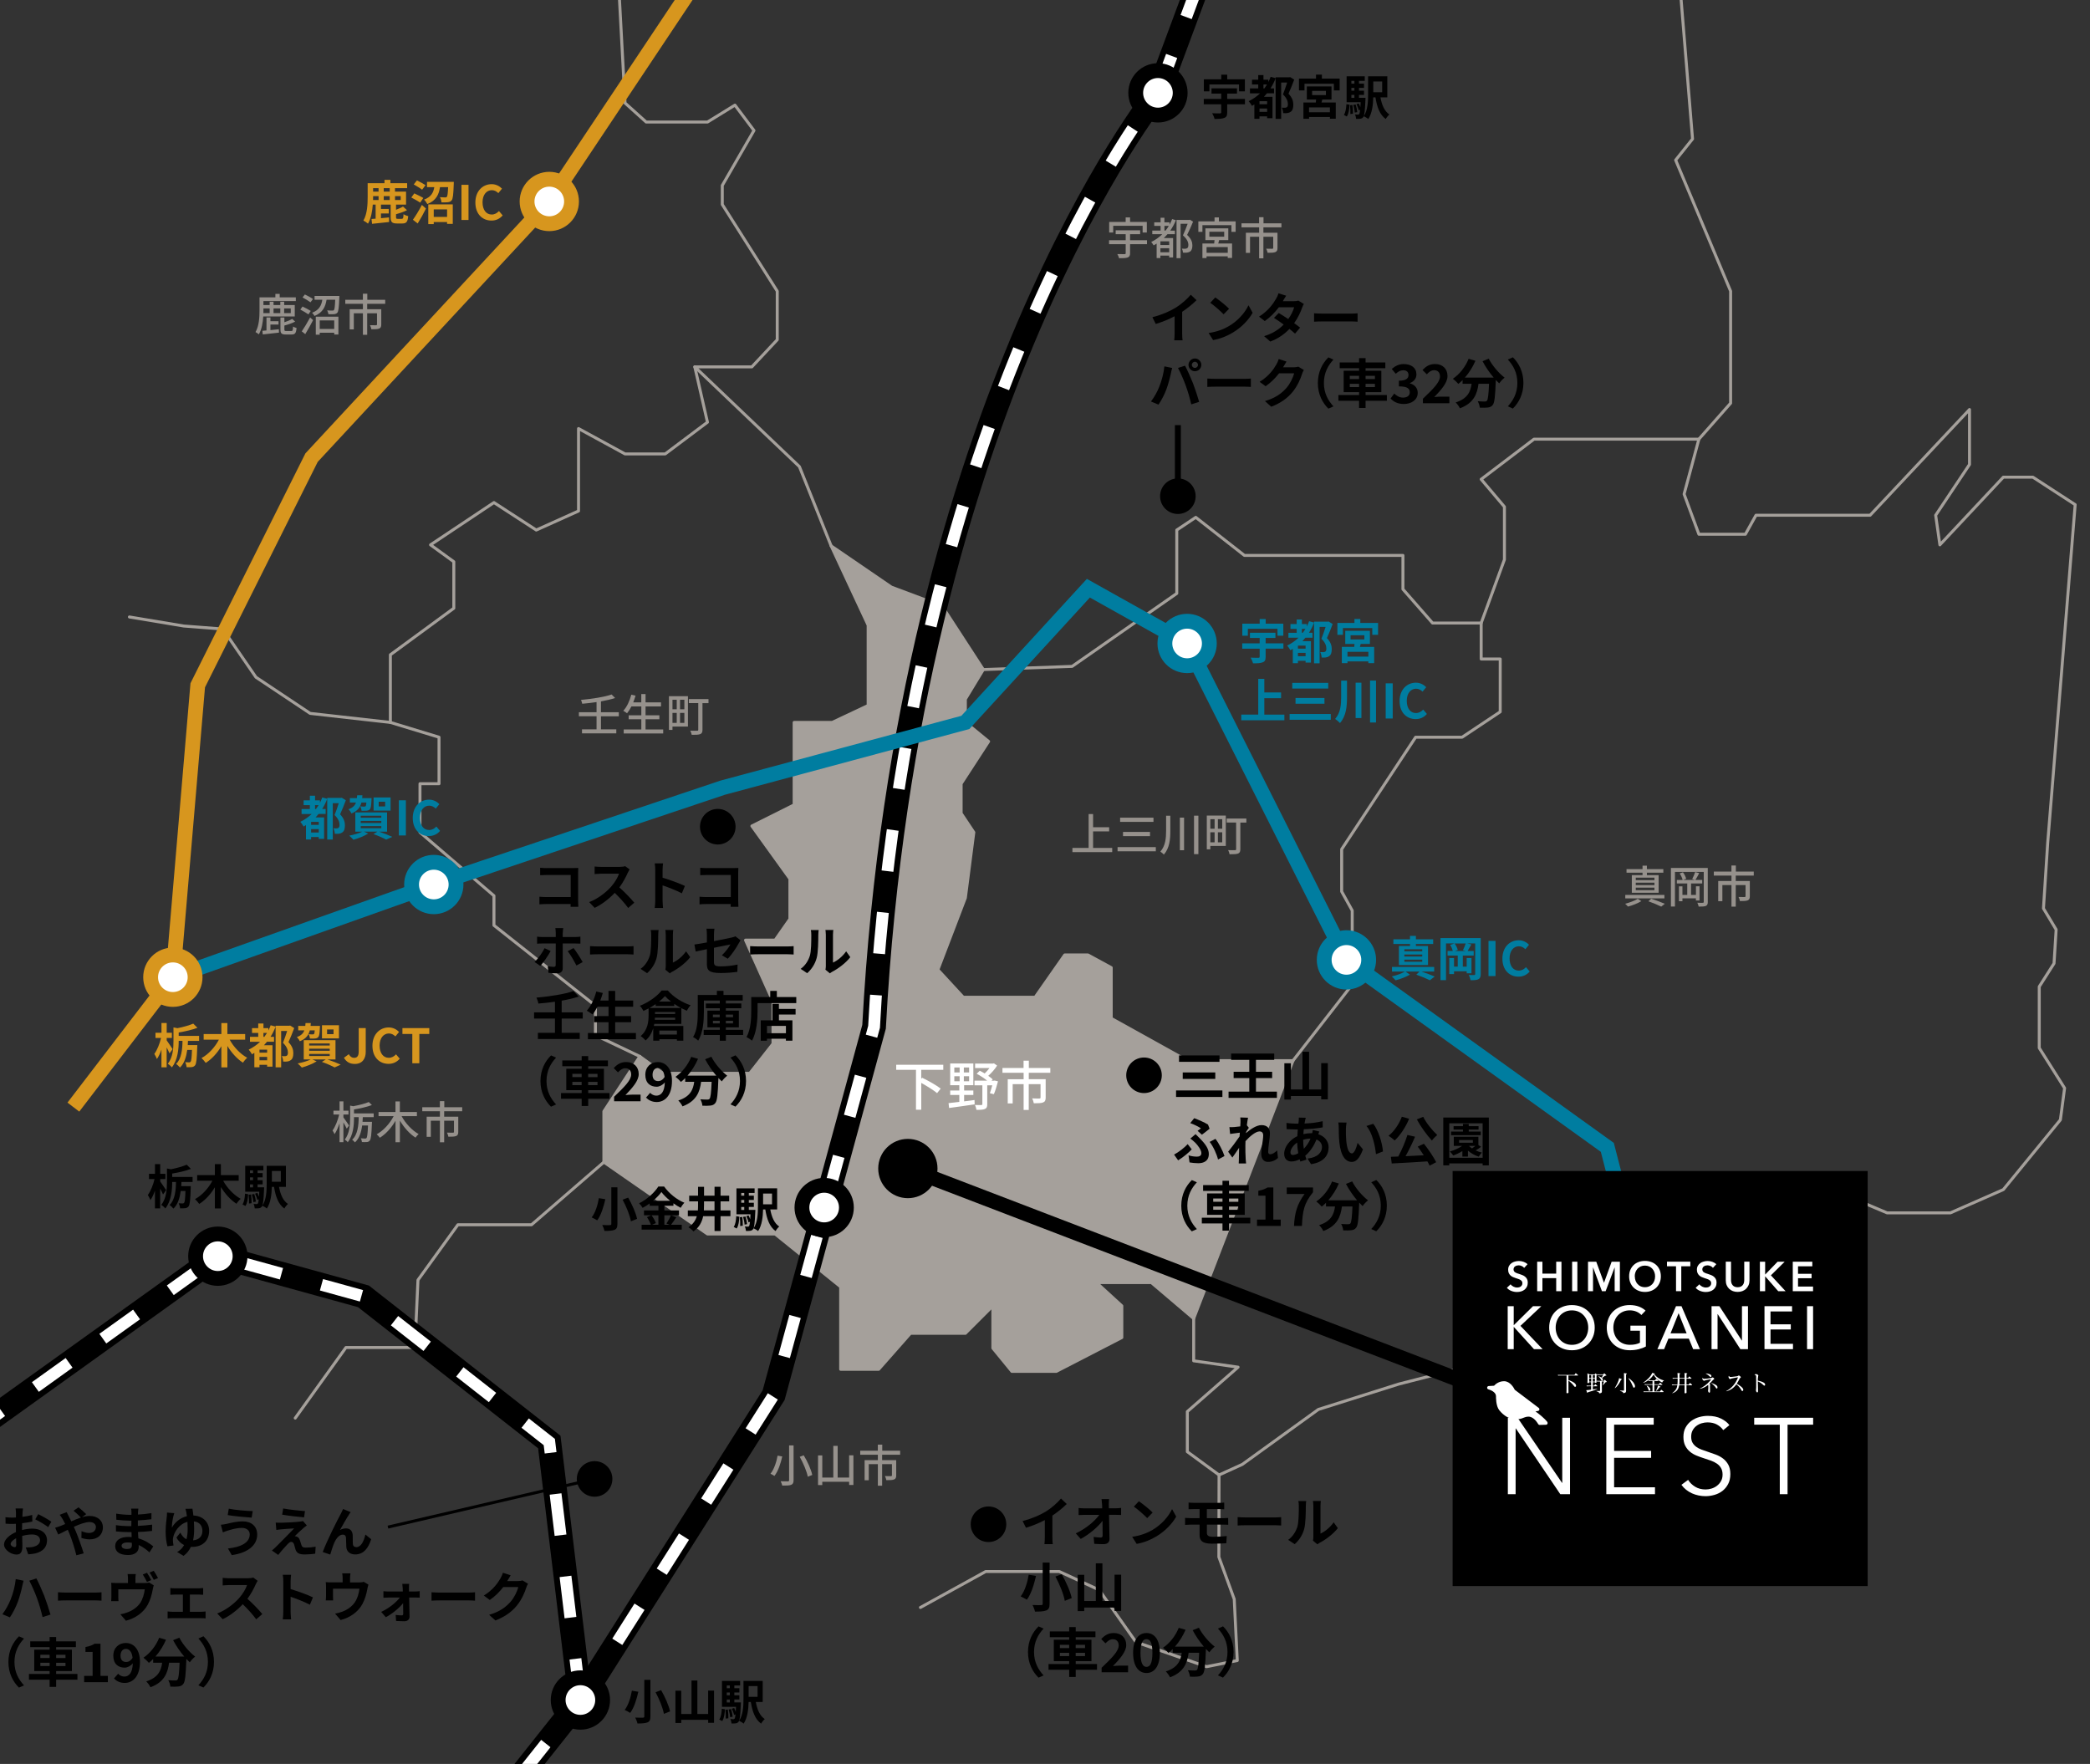 <?xml version="1.0" encoding="UTF-8"?><svg id="_レイヤー_1" xmlns="http://www.w3.org/2000/svg" xmlns:xlink="http://www.w3.org/1999/xlink" viewBox="0 0 705 595"><rect x="0" y="0" width="705" height="595" fill="#333333" stroke="none"/><defs><style>.cls-1{stroke:#a5a09b;stroke-linecap:round;stroke-linejoin:round;}.cls-1,.cls-2,.cls-3,.cls-4,.cls-5,.cls-6,.cls-7,.cls-8{fill:none;}.cls-9,.cls-10,.cls-11,.cls-12,.cls-3,.cls-4,.cls-5,.cls-6,.cls-7,.cls-8{stroke-miterlimit:10;}.cls-9,.cls-10,.cls-11,.cls-3,.cls-4,.cls-5{stroke-width:5px;}.cls-9,.cls-10,.cls-11,.cls-13{fill:#fff;}.cls-9,.cls-3{stroke:#007da0;}.cls-10,.cls-12,.cls-4,.cls-6,.cls-7{stroke:#000;}.cls-11,.cls-5{stroke:#d7961e;}.cls-14{clip-path:url(#clippath);}.cls-2,.cls-15,.cls-16,.cls-17,.cls-18,.cls-13,.cls-19{stroke-width:0px;}.cls-6{stroke-width:2px;}.cls-7{stroke-width:8px;}.cls-8{stroke:#fff;stroke-dasharray:0 0 14 14;stroke-width:4px;}.cls-16{fill:#96918c;}.cls-17{fill:#d7961e;}.cls-18{fill:#a5a09b;}.cls-19{fill:#007da0;}</style><clipPath id="clippath"><rect class="cls-2" width="820" height="595"/></clipPath></defs><g class="cls-14"><path class="cls-17" d="M57.18,355.31c-.21-.51-.59-1.28-.96-2v6.71h-1.76v-5.99c-.43,1.25-.96,2.4-1.54,3.2-.16-.53-.58-1.26-.86-1.73.94-1.28,1.83-3.47,2.26-5.38h-1.87v-1.76h2.02v-3.28h1.76v3.28h1.75v1.76h-1.75v.82c.45.59,1.71,2.5,2,2.95l-1.04,1.42ZM63.41,351.1c-.02.46-.03.93-.08,1.41h3.23s-.02.5-.03.71c-.13,3.97-.29,5.57-.71,6.11-.32.38-.62.54-1.1.61-.4.06-1.07.06-1.78.05-.03-.53-.22-1.23-.48-1.7.58.05,1.1.06,1.34.06.22,0,.37-.05.5-.21.24-.29.37-1.33.46-3.99h-1.6c-.32,2.32-.99,4.59-2.46,5.94-.26-.35-.93-.98-1.3-1.23,1.82-1.66,2.14-4.99,2.16-7.76h-1.28v.08c0,2.5-.27,6.34-2.32,8.87-.26-.4-.93-.98-1.36-1.2,1.75-2.24,1.92-5.36,1.92-7.68v-4.61l1.34.26c1.97-.4,4.02-.96,5.33-1.54l1.41,1.41c-1.79.69-4.15,1.22-6.32,1.58v1.14h6.88v1.7h-3.76Z"/><path class="cls-17" d="M77.47,350.69c1.33,2.45,3.57,4.83,5.92,6.11-.46.38-1.12,1.14-1.42,1.67-2.02-1.3-3.86-3.35-5.27-5.65v7.22h-2.03v-7.14c-1.39,2.32-3.23,4.35-5.28,5.63-.32-.5-.98-1.23-1.42-1.63,2.38-1.28,4.56-3.7,5.87-6.21h-5.14v-1.89h5.97v-3.71h2.03v3.71h6v1.89h-5.23Z"/><path class="cls-17" d="M99.25,346.77c-.58,1.54-1.28,3.35-1.94,4.75,1.36,1.42,1.63,2.69,1.63,3.71,0,1.2-.26,1.98-.9,2.4-.29.22-.69.37-1.12.43-.37.05-.9.05-1.39.02-.02-.51-.19-1.33-.48-1.84.38.03.72.03,1.01.03.24,0,.48-.05.64-.14.3-.18.42-.56.42-1.09,0-.88-.37-2.05-1.67-3.28.48-1.15,1.03-2.77,1.41-4h-2.02v12.26h-1.87v-13.7c-.48,1.22-1.04,2.37-1.71,3.41h1.18v1.67h-2.38c-.34.42-.67.78-1.02,1.17h2.88v7.22h-1.81v-.61h-2.58v.82h-1.73v-4.85c-.27.18-.54.34-.8.48-.21-.4-.75-1.2-1.1-1.58,1.42-.69,2.71-1.57,3.83-2.64h-3.41v-1.67h2.79v-1.31h-2.1v-1.63h2.1v-1.55h1.76v1.55h1.65v.82c.3-.56.54-1.17.78-1.79l1.68.46v-.3h4.61l.29-.06,1.38.86ZM90.11,354.07h-2.58v1.01h2.58v-1.01ZM90.11,357.65v-1.14h-2.58v1.14h2.58ZM89.18,349.73c.3-.42.59-.85.88-1.31h-1.2v1.31h.32Z"/><path class="cls-17" d="M104.51,347.55c-.43,1.65-1.33,2.88-3.38,3.68-.18-.45-.64-1.09-1.01-1.41,1.47-.51,2.18-1.26,2.54-2.27h-2.06v-1.5h2.38c.03-.3.06-.62.08-.96h1.78c-.02.34-.05.66-.08.96h3.17s-.02.4-.03.61c-.08,1.89-.21,2.79-.54,3.17-.29.29-.61.42-1.06.46-.37.05-1.04.06-1.76.02-.03-.45-.21-1.06-.45-1.46.59.06,1.14.06,1.36.06s.35-.02.48-.14c.11-.13.18-.46.24-1.22h-1.67ZM110.42,357.35c1.62.54,3.43,1.26,4.5,1.78l-2.05.93c-.94-.53-2.64-1.28-4.29-1.87l1.33-.83h-4.56l1.46.64c-1.33.86-3.38,1.65-4.99,2.1-.34-.37-1.01-1.06-1.41-1.39,1.55-.29,3.3-.8,4.4-1.34h-2.35v-6.5h10.71v6.5h-2.74ZM104.29,352.67h6.93v-.69h-6.93v.69ZM104.29,354.43h6.93v-.69h-6.93v.69ZM104.29,356.21h6.93v-.71h-6.93v.71ZM114.34,350.26h-5.73v-4.43h5.73v4.43ZM112.51,347.26h-2.18v1.58h2.18v-1.58Z"/><path class="cls-17" d="M116.04,356.79l1.62-1.2c.46.86,1.09,1.23,1.76,1.23,1.04,0,1.58-.56,1.58-2.19v-7.84h2.37v8.04c0,2.22-1.12,4.05-3.67,4.05-1.73,0-2.88-.7-3.67-2.08Z"/><path class="cls-17" d="M125.63,352.77c0-3.91,2.51-6.2,5.51-6.2,1.5,0,2.71.72,3.47,1.52l-1.23,1.5c-.61-.58-1.3-.99-2.19-.99-1.79,0-3.14,1.54-3.14,4.08s1.22,4.13,3.09,4.13c1.02,0,1.81-.48,2.45-1.17l1.25,1.47c-.98,1.14-2.24,1.74-3.78,1.74-2.99,0-5.43-2.14-5.43-6.1Z"/><path class="cls-17" d="M139.08,348.77h-3.33v-1.98h9.06v1.98h-3.36v9.88h-2.37v-9.88Z"/><line class="cls-12" x1="200.57" y1="498.86" x2="130.86" y2="515.11"/><polyline class="cls-18" points="331.7 225.85 317.8 204.46 300.68 198.04 280.36 184.14 292.84 210.88 292.84 237.97 280.72 243.68 267.88 243.68 267.88 271.49 253.62 278.62 266.45 296.44 266.45 309.99 261.46 317.12 251.48 317.12 260.75 337.8 260.75 352.06 252.91 362.05 223.67 362.05 215.83 356.34 203.7 374.88 203.7 392 238.65 416.24 261.46 416.24 283.57 434.07 283.57 461.88 296.4 461.88 307.1 449.75 325.64 449.75 334.91 440.48 334.91 454.75 341.33 462.59 356.3 462.59 378.41 451.18 378.41 440.48 369.85 432.64 388.39 432.64 402.65 444.76 402.65 444.76 436.17 357.77 436.16 357.77 400.51 357.77 374.84 343.51 374.84 326.39 367 322.12 359.15 322.12 349.17 336.38 324.93 336.38 316.37 327.11 325.64 302.86 328.49 280.76 324.21 274.34 324.21 264.36 333.48 250.1 325.64 243.68 325.64 235.83 331.7 225.85"/><polygon class="cls-1" points="331.7 225.85 361.65 224.78 396.95 200.18 396.95 178.79 403.36 174.51 419.76 187.35 473.24 187.35 473.24 198.75 483.23 210.16 499.63 210.16 499.63 222.29 506.05 222.29 506.05 240.11 493.21 248.67 477.52 248.67 452.57 286.46 452.57 300.72 456.13 307.14 456.13 332.1 436.16 357.77 400.51 357.77 374.84 343.51 374.84 326.39 367 322.12 359.15 322.12 349.17 336.38 324.93 336.38 316.37 327.11 325.64 302.86 328.49 280.76 324.21 274.34 324.21 264.36 333.48 250.1 325.64 243.68 325.64 235.83 331.7 225.85"/><polyline class="cls-1" points="331.7 225.85 317.8 204.46 300.68 198.04 280.36 184.14 269.66 157.4 234.37 123.75 253.62 123.75 262.18 114.61 262.18 98.21 243.64 68.98 243.64 62.56 254.33 44.02 247.91 35.46 238.64 41.17 217.97 41.17 210.84 34.75 208.11 -16"/><polyline class="cls-1" points="499.63 210.16 507.47 188.77 507.47 170.94 499.63 161.67 517.45 148.13 573.07 148.13 583.77 136 583.77 98.21 565.23 54 570.93 46.87 565.77 -16"/><polyline class="cls-1" points="573.07 148.13 568.08 166.67 573.07 180.21 588.76 180.21 592.33 173.8 630.83 173.8 664.35 138.14 664.35 156.68 652.94 173.8 654.36 183.78 675.76 160.96 685.74 160.96 700 170.23 690.73 284.32 689.3 306.43 693.58 313.56 692.87 324.97 687.88 332.81 687.88 353.49 696.43 367.04 695.01 377.73 675.76 401.27 657.93 409.11 636.54 409.11 618 401.27 570.22 424.08 538.13 424.08 525.3 415.53 527.44 406.97 518.88 408.4 496.78 432.64 496.78 450.47 502.48 459.02 471.82 466.87 444.72 475.42 419.05 493.96 411.21 497.53 400.51 489.69 400.51 476.14 417.63 461.16 402.65 459.02 402.65 444.76 436.16 357.77"/><polyline class="cls-1" points="402.65 444.76 388.39 432.64 369.85 432.64 378.41 440.48 378.41 451.18 356.3 462.59 341.33 462.59 334.91 454.75 334.91 440.48 325.64 449.75 307.1 449.75 296.4 461.88 283.57 461.88 283.57 434.07 261.46 416.24 238.64 416.24 203.7 392 203.7 374.88 215.83 356.34 223.67 362.05 252.91 362.05 260.75 352.06 260.75 337.8 251.48 317.12 261.46 317.12 266.45 309.99 266.45 296.44 253.62 278.62 267.88 271.49 267.88 243.68 280.72 243.68 292.84 237.97 292.84 210.88 280.36 184.14"/><polyline class="cls-1" points="215.83 356.34 200.85 349.21 200.85 339.23 166.62 312.13 166.62 302.15 141.67 280.76 141.67 264.36 148.09 264.36 148.09 248.67 131.68 243.68 131.68 220.86 153.08 205.17 153.08 189.48 145.23 183.78 166.62 169.52 180.89 178.79 195.15 172.37 195.15 144.56 210.84 153.12 224.38 153.12 238.64 142.42 234.37 123.75"/><polyline class="cls-1" points="203.7 392 179.29 413.13 154.45 413.13 140.99 431.76 139.96 454.54 116.69 454.54 99.59 478.34"/><polyline class="cls-1" points="411.21 497.53 411.15 525.2 416.33 539.41 417.36 560.12 407.01 562.19 383.2 553.9 370.78 536.31 357.33 530.1 332.48 530.1 310.48 542.22"/><path class="cls-16" d="M553.65,303.97c-1.17.72-3.03,1.46-4.5,1.83-.23-.25-.65-.71-.96-.96,1.5-.36,3.33-1.07,4.26-1.67l1.2.79ZM561.44,303.03h-13.2v-1.15h13.2v1.15ZM554.06,294.37h-5.4v-1.2h5.4v-1.17h1.47v1.17h5.55v1.2h-5.55v.83h3.96v5.94h-9.04v-5.94h3.61v-.83ZM558.08,296.05h-6.3v.84h6.3v-.84ZM558.08,297.73h-6.3v.84h6.3v-.84ZM558.08,299.4h-6.3v.87h6.3v-.87ZM556.97,303.12c1.63.56,3.48,1.25,4.6,1.74l-1.2.95c-.99-.5-2.67-1.21-4.32-1.79l.92-.9Z"/><path class="cls-16" d="M576.08,304.2c0,.75-.17,1.14-.65,1.37-.48.21-1.21.24-2.42.24-.08-.36-.29-.96-.46-1.31.79.05,1.59.05,1.83.03.24-.01.33-.09.33-.34v-10.09h-9.71v11.68h-1.36v-13h12.43v11.43ZM572.06,303.76v-.74h-4.54v.98h-1.18v-5.03h1.18v2.9h1.62v-3.87h-3.51v-1.17h1.96c-.13-.62-.55-1.54-1-2.21l1.11-.38c.5.66.94,1.58,1.08,2.19l-1.05.39h4.08l-1-.3c.34-.65.79-1.67,1-2.37l1.37.36c-.44.83-.9,1.73-1.3,2.31h2.31v1.17h-3.76v3.87h1.65v-2.9h1.2v4.79h-1.2Z"/><path class="cls-16" d="M585.5,295.35v1.83h4.75v5.16c0,.73-.17,1.14-.71,1.36-.57.23-1.41.24-2.62.24-.08-.42-.27-1-.48-1.38.9.04,1.79.04,2.04.03.25-.02.33-.08.33-.29v-3.76h-3.31v7.27h-1.44v-7.27h-3.07v5.43h-1.4v-6.79h4.47v-1.83h-5.95v-1.35h5.94v-2.05h1.49v2.05h6.04v1.35h-6.07Z"/><path class="cls-16" d="M386.91,82.37h-5.71v3.07c0,.81-.23,1.2-.84,1.42-.6.21-1.53.24-2.88.24-.07-.41-.36-1.02-.58-1.4,1.02.03,2.12.03,2.43.03.3-.01.39-.09.39-.33v-3.04h-5.61v-1.33h5.61v-2.04h-3.38v-1.31h8.26v1.31h-3.4v2.04h5.71v1.33ZM375.51,78.43h-1.36v-3.56h5.56v-1.53h1.49v1.53h5.65v3.56h-1.42v-2.27h-9.92v2.27Z"/><path class="cls-16" d="M396.66,74.29c-.53,1.27-1.16,2.43-1.91,3.5h1.56v1.21h-2.5c-.39.45-.81.88-1.23,1.29h3.13v6.55h-1.32v-.62h-2.97v.83h-1.26v-4.88c-.33.2-.66.41-1.02.6-.14-.3-.57-.87-.81-1.14,1.38-.67,2.66-1.57,3.74-2.64h-3.38v-1.21h2.8v-1.58h-2.14v-1.2h2.14v-1.54h1.29v1.54h1.72v.78c.33-.58.63-1.21.89-1.88l1.26.38ZM394.4,81.41h-2.97v1.23h2.97v-1.23ZM394.4,85.09v-1.35h-2.97v1.35h2.97ZM393.17,77.78c.41-.5.75-1.02,1.09-1.58h-1.47v1.58h.38ZM402.45,74.77c-.58,1.41-1.33,3.12-2.01,4.47,1.44,1.33,1.77,2.5,1.77,3.52.01,1-.23,1.73-.78,2.1-.27.18-.63.29-1.02.35-.39.04-.89.04-1.37.01-.01-.38-.17-.99-.38-1.35.43.04.83.04,1.12.03.25-.02.5-.06.66-.17.31-.18.42-.57.42-1.11,0-.89-.42-2-1.83-3.23.55-1.17,1.17-2.73,1.59-3.91h-2.38v11.61h-1.37v-12.91h4.33l.21-.06,1.02.65Z"/><path class="cls-16" d="M416.81,74.68v3.52h-1.42v-2.25h-9.79v2.25h-1.37v-3.52h5.46v-1.35h1.47v1.35h5.66ZM411.24,80.99c-.11.39-.2.79-.29,1.15h4.65v4.87h-1.46v-.54h-7.15v.58h-1.39v-4.92h3.97c.04-.38.09-.78.12-1.15h-3.08v-3.95h7.72v3.95h-3.1ZM414.15,83.35h-7.15v1.92h7.15v-1.92ZM407.94,79.85h5.01v-1.68h-5.01v1.68Z"/><path class="cls-16" d="M426.17,76.67v1.83h4.75v5.16c0,.74-.17,1.14-.71,1.37-.57.23-1.41.24-2.62.24-.08-.42-.27-1-.48-1.38.9.04,1.78.04,2.04.03.25-.02.33-.08.33-.29v-3.76h-3.31v7.27h-1.44v-7.27h-3.07v5.43h-1.4v-6.79h4.47v-1.83h-5.95v-1.35h5.94v-2.06h1.49v2.06h6.04v1.35h-6.07Z"/><path class="cls-13" d="M310.75,360.85v3.04l.31-.36c2.05.99,4.88,2.59,6.26,3.67l-1.22,1.53c-1.15-.97-3.4-2.37-5.34-3.45v9.05h-1.78v-13.47h-6.67v-1.71h15.88v1.71h-7.43Z"/><path class="cls-13" d="M325.22,371.5c1.15-.14,2.34-.29,3.51-.45l.04,1.47c-3.08.47-6.35.9-8.62,1.22l-.18-1.64c.99-.11,2.25-.25,3.63-.43v-2.32h-3.08v-1.51h3.08v-1.78h-3.08v-7.34h7.81v7.34h-3.11v1.78h3.11v1.51h-3.11v2.14ZM321.91,361.75h1.8v-1.67h-1.8v1.67ZM321.91,364.72h1.8v-1.69h-1.8v1.69ZM326.9,360.08h-1.78v1.67h1.78v-1.67ZM326.9,363.03h-1.78v1.69h1.78v-1.69ZM336.65,364.72c-.4,1.53-.9,3.27-1.4,4.37l-1.35-.34c.27-.67.56-1.67.81-2.66h-1.69v6.37c0,.86-.16,1.35-.77,1.6-.61.29-1.55.31-2.88.31-.05-.47-.27-1.19-.5-1.65.95.04,1.87.04,2.14.02.27,0,.36-.07.36-.31v-6.33h-2.66v-1.58h4.28c-.99-.81-2.34-1.71-3.54-2.32l1.04-1.03c.54.27,1.12.58,1.67.92.58-.54,1.15-1.21,1.62-1.83h-4.86v-1.49h6.01l.34-.09,1.08.76c-.76,1.19-1.87,2.48-2.99,3.45.59.41,1.12.83,1.51,1.21l-.4.43h.77l.27-.05,1.13.27Z"/><path class="cls-13" d="M347.03,361.84v2.19h5.7v6.19c0,.88-.2,1.37-.85,1.64-.68.27-1.69.29-3.15.29-.09-.5-.32-1.21-.58-1.65,1.08.05,2.14.05,2.45.04.31-.02.4-.09.4-.34v-4.51h-3.98v8.72h-1.73v-8.72h-3.69v6.51h-1.67v-8.15h5.36v-2.19h-7.14v-1.62h7.12v-2.46h1.78v2.46h7.25v1.62h-7.29Z"/><path class="cls-16" d="M202.72,241.6v4.41h5.17v1.36h-11.57v-1.36h4.91v-4.41h-5.96v-1.36h5.96v-3.42c-1.62.24-3.27.44-4.83.57-.06-.39-.27-.97-.42-1.3,3.72-.35,7.93-.98,10.33-1.83l1.18,1.19c-1.36.45-3.03.82-4.78,1.14v3.66h6.03v1.36h-6.03Z"/><path class="cls-16" d="M223.71,246.06v1.35h-13.32v-1.35h5.94v-3.45h-4.27v-1.33h4.27v-3h-3.33c-.46.9-.96,1.69-1.48,2.32-.29-.24-.9-.65-1.28-.84,1.21-1.27,2.16-3.33,2.71-5.43l1.44.33c-.23.76-.5,1.53-.78,2.25h2.71v-2.79h1.44v2.79h5.22v1.37h-5.22v3h4.66v1.33h-4.66v3.45h5.94Z"/><path class="cls-16" d="M232.06,245.07h-5.22v1.14h-1.19v-11.38h6.41v10.24ZM226.84,236.04v3.21h1.44v-3.21h-1.44ZM226.84,243.84h1.44v-3.37h-1.44v3.37ZM230.85,236.04h-1.46v3.21h1.46v-3.21ZM230.85,243.84v-3.37h-1.46v3.37h1.46ZM238.99,237.18h-2.03v8.98c0,.81-.18,1.23-.75,1.47-.58.23-1.5.24-2.88.24-.06-.39-.27-1.02-.48-1.4.99.04,2.01.03,2.31.02.29,0,.38-.09.38-.35v-8.97h-3.18v-1.36h6.63v1.36Z"/><path class="cls-16" d="M263.87,491.29c-.49,2.19-1.33,4.9-2.64,6.57-.34-.25-.96-.6-1.33-.74,1.26-1.56,2.05-4.14,2.4-6.12l1.57.29ZM267.69,487.57v11.71c0,.93-.24,1.33-.83,1.58-.6.22-1.56.27-2.98.25-.09-.39-.33-1.05-.55-1.46,1.02.04,2.11.04,2.43.03.31-.01.42-.11.42-.41v-11.71h1.51ZM271.11,490.89c1.28,2.08,2.5,4.81,2.88,6.63l-1.51.6c-.32-1.77-1.5-4.56-2.71-6.72l1.35-.51Z"/><path class="cls-16" d="M287.87,490.9v10h-1.44v-1.08h-9.06v1.11h-1.43v-10h1.43v7.47h3.72v-10.69h1.47v10.69h3.87v-7.5h1.44Z"/><path class="cls-16" d="M297.56,490.69v1.83h4.75v5.16c0,.73-.17,1.14-.71,1.36-.57.23-1.41.24-2.62.24-.08-.42-.27-1-.48-1.38.9.04,1.79.04,2.04.03.25-.02.33-.08.33-.29v-3.76h-3.31v7.27h-1.44v-7.27h-3.07v5.43h-1.4v-6.79h4.47v-1.83h-5.95v-1.35h5.94v-2.05h1.49v2.05h6.04v1.35h-6.07Z"/><path class="cls-16" d="M116.96,380.69c-.23-.49-.69-1.35-1.12-2.08v6.66h-1.3v-6.39c-.48,1.46-1.07,2.8-1.7,3.69-.13-.39-.45-.93-.67-1.24.92-1.25,1.8-3.47,2.25-5.39h-1.94v-1.29h2.06v-3.14h1.3v3.14h1.72v1.29h-1.72v.96c.42.54,1.63,2.34,1.91,2.76l-.78,1.03ZM122.38,376.82c-.01.51-.04,1.05-.09,1.59h3.19s-.01.38-.03.55c-.15,3.83-.3,5.26-.72,5.76-.25.33-.54.45-.94.5-.39.04-1.04.04-1.7.01-.03-.38-.17-.9-.38-1.26.63.06,1.19.08,1.44.08.22,0,.34-.03.48-.18.24-.29.38-1.38.51-4.23h-1.98c-.3,2.24-.96,4.42-2.43,5.7-.21-.25-.67-.72-.95-.92,1.89-1.63,2.19-4.92,2.22-7.6h-1.59v.31c0,2.34-.24,5.79-2.12,8.16-.16-.29-.67-.72-.99-.88,1.65-2.15,1.8-5.08,1.8-7.28v-4.2l1.04.21c1.95-.36,4.02-.87,5.26-1.41l1.05,1.02c-1.65.62-3.95,1.14-6.04,1.49v1.32h6.64v1.26h-3.69Z"/><path class="cls-16" d="M135.46,376.48c1.3,2.43,3.54,4.82,5.75,6.06-.33.27-.81.82-1.04,1.2-1.98-1.24-3.88-3.39-5.28-5.73v7.27h-1.48v-7.24c-1.37,2.4-3.27,4.5-5.29,5.74-.23-.34-.71-.9-1.04-1.18,2.26-1.23,4.44-3.63,5.71-6.12h-5.1v-1.38h5.71v-3.57h1.48v3.57h5.75v1.38h-5.17Z"/><path class="cls-16" d="M149.83,374.84v1.83h4.75v5.16c0,.73-.17,1.14-.71,1.36-.57.23-1.41.24-2.62.24-.08-.42-.27-1-.48-1.38.9.04,1.79.04,2.04.03.25-.02.33-.08.33-.29v-3.76h-3.31v7.27h-1.44v-7.27h-3.07v5.43h-1.4v-6.79h4.47v-1.83h-5.95v-1.35h5.94v-2.05h1.49v2.05h6.04v1.35h-6.07Z"/><path class="cls-16" d="M88.8,106.74c-.13,2.06-.51,4.38-1.49,6.04-.24-.23-.83-.61-1.12-.77,1.23-2.11,1.35-5.17,1.35-7.36v-4.35h5.35v-1.17h1.46v1.17h5.44v1.25h-10.93v1.35h2.1v-1.11h1.31v1.11h2.28v-1.11h1.31v1.11h3.57v3.84h-10.62ZM91.22,111.35c.92-.09,1.89-.18,2.85-.29l.03,1.14c-1.95.23-3.98.46-5.46.61l-.13-1.23c.4-.03.87-.08,1.38-.12v-4.38h1.33v1.26h2.74v1.14h-2.74v1.86ZM88.86,104.03v.63c0,.3,0,.62-.01.95h2.11v-1.58h-2.1ZM92.27,104.03v1.58h2.28v-1.58h-2.28ZM98.27,111.66c.43,0,.54-.23.58-1.51.27.19.82.39,1.18.48-.13,1.72-.51,2.2-1.63,2.2h-2.01c-1.43,0-1.79-.39-1.79-1.67v-4.06h1.33v1.6c1-.33,2.01-.74,2.62-1.14l1.02.92c-1,.54-2.4,1-3.64,1.33v1.33c0,.44.1.51.63.51h1.7ZM95.85,104.03v1.58h2.23v-1.58h-2.23Z"/><path class="cls-16" d="M104.04,106.04c-.6-.44-1.84-1.14-2.74-1.62l.75-1.02c.87.42,2.13,1.05,2.77,1.48l-.78,1.16ZM101.79,111.78c.79-1.14,1.93-3.03,2.82-4.69l1,.9c-.79,1.54-1.77,3.3-2.64,4.71l-1.18-.92ZM104.73,101.97c-.58-.45-1.79-1.17-2.68-1.64l.79-1c.88.41,2.11,1.08,2.73,1.53l-.84,1.11ZM114.47,99.84s0,.38-.01.55c-.13,3.33-.29,4.62-.66,5.08-.3.33-.62.44-1.09.5-.41.04-1.17.04-1.93.01-.05-.39-.21-.93-.42-1.29.74.07,1.46.07,1.74.07.25,0,.41-.02.54-.17.22-.25.34-1.18.43-3.48h-2.91c-.39,2.34-1.25,4.33-4.07,5.46-.17-.31-.54-.84-.82-1.08,2.44-.9,3.15-2.53,3.46-4.38h-2.62v-1.29h8.37ZM106.52,106.82h7.63v6.01h-1.41v-.6h-4.89v.66h-1.33v-6.07ZM107.85,108.09v2.86h4.89v-2.86h-4.89Z"/><path class="cls-16" d="M123.86,102.47v1.83h4.75v5.16c0,.74-.17,1.14-.71,1.37-.57.23-1.41.24-2.62.24-.08-.42-.27-1-.48-1.38.9.04,1.79.04,2.04.03.25-.02.33-.08.33-.29v-3.76h-3.31v7.27h-1.44v-7.27h-3.07v5.43h-1.4v-6.79h4.47v-1.83h-5.95v-1.35h5.94v-2.06h1.49v2.06h6.04v1.35h-6.07Z"/><path class="cls-15" d="M204.19,404.52c-.54,2.38-1.41,5.36-2.74,7.12-.48-.32-1.36-.77-1.86-.99,1.28-1.62,2.08-4.42,2.42-6.5l2.18.37ZM208.27,400.5v12.34c0,1.17-.27,1.7-.98,2-.75.3-1.84.37-3.39.37-.11-.56-.46-1.46-.75-1.99,1.04.05,2.22.05,2.58.03.35,0,.48-.11.48-.42v-12.34h2.07ZM211.89,403.97c1.3,2.27,2.61,5.17,3.01,7.17l-2.08.82c-.32-1.94-1.54-4.95-2.8-7.28l1.87-.71Z"/><path class="cls-15" d="M228.14,410.6c-.61.88-1.23,1.86-1.79,2.53h3.62v1.63h-13.54v-1.63h3.12c-.24-.72-.77-1.79-1.33-2.58l1.46-.62h-2.45v-1.63h4.87v-1.58h-2.95v-.78c-.75.54-1.57,1.06-2.38,1.49-.24-.45-.77-1.14-1.18-1.54,2.72-1.33,5.28-3.73,6.47-5.65h1.97c1.73,2.42,4.31,4.43,6.83,5.46-.48.48-.91,1.12-1.26,1.71-.8-.42-1.63-.94-2.43-1.52v.83h-3.06v1.58h4.93v1.63h-4.93v3.2h1.74l-1.04-.43c.53-.75,1.17-1.92,1.52-2.77l1.82.67ZM219.77,409.93c.61.82,1.23,1.9,1.47,2.64l-1.31.56h2.16v-3.2h-2.32ZM226.06,405.04c-1.18-.96-2.24-2-2.95-2.96-.69.96-1.68,2-2.83,2.96h5.78Z"/><path class="cls-15" d="M246.39,410.23h-3.33v5.01h-2.03v-5.01h-3.84c-.4,1.97-1.3,3.76-3.26,5.14-.37-.43-1.17-1.1-1.71-1.41,1.6-1.04,2.43-2.32,2.83-3.73h-3.03v-1.94h3.39c.05-.62.06-1.25.06-1.89v-1.17h-2.99v-1.92h2.99v-2.98h2.02v2.98h3.54v-3.01h2.03v3.01h2.91v1.92h-2.91v3.06h3.33v1.94ZM241.02,408.29v-3.06h-3.54v1.18c0,.62-.02,1.25-.05,1.87h3.58Z"/><path class="cls-15" d="M247.5,413.86c.58-.85.78-2.23.85-3.63l1.06.19c-.1,1.5-.26,3.04-.93,3.97l-.98-.53ZM254.8,408.12s-.02.43-.03.64c-.16,3.84-.35,5.36-.74,5.84-.29.37-.56.5-.96.56-.34.06-.86.06-1.44.05-.03-.46-.18-1.09-.4-1.49.45.05.82.05,1.01.05s.32-.03.43-.19c.13-.16.22-.58.32-1.44l-.5.19c-.1-.58-.42-1.42-.74-2.08l.77-.26c.19.4.4.86.54,1.3.03-.48.06-1.04.1-1.7h-4.74v-8.74h6.12v1.54h-1.95v.93h1.7v1.44h-1.7v.94h1.7v1.42h-1.7v.99h2.21ZM250.38,410.5c.14.93.22,2.16.18,2.95l-.88.11c.05-.8,0-2.02-.11-2.96l.82-.1ZM250.03,402.39v.93h1.02v-.93h-1.02ZM251.05,404.76h-1.02v.94h1.02v-.94ZM250.03,408.12h1.02v-.99h-1.02v.99ZM251.47,410.34c.27.82.48,1.87.54,2.58l-.85.16c-.03-.69-.26-1.76-.5-2.59l.8-.14ZM259.83,407.96c.46,2.53,1.36,4.69,3.02,5.76-.42.35-.98,1.06-1.23,1.54-2.02-1.46-2.95-4.03-3.47-7.3h-.75c-.05,2.42-.37,5.38-1.68,7.3-.3-.29-1.1-.77-1.52-.94,1.36-2.03,1.47-5.01,1.47-7.33v-6.15h6.48v7.12h-2.32ZM257.41,402.6v3.63h3.01v-3.63h-3.01Z"/><path class="cls-15" d="M419.95,35.17h-5.99v2.75c0,1.07-.24,1.57-1.01,1.86-.77.3-1.84.34-3.25.34-.13-.58-.51-1.41-.8-1.92,1.02.05,2.26.05,2.59.05.34-.02.45-.08.45-.35v-2.72h-5.88v-1.81h5.88v-1.81h-3.28v-1.76h8.6v1.76h-3.3v1.81h5.99v1.81ZM407.96,30.81h-1.87v-4.05h5.86v-1.57h2.02v1.57h5.95v4.05h-1.97v-2.32h-9.99v2.32Z"/><path class="cls-15" d="M436.57,26.85c-.58,1.54-1.28,3.35-1.94,4.75,1.36,1.42,1.63,2.69,1.63,3.71,0,1.2-.26,1.98-.9,2.4-.29.22-.69.37-1.12.43-.37.05-.9.05-1.39.02-.02-.51-.19-1.33-.48-1.84.38.03.72.03,1.01.03.24,0,.48-.05.64-.14.3-.18.42-.56.42-1.09,0-.88-.37-2.05-1.67-3.28.48-1.15,1.03-2.77,1.41-4h-2.02v12.26h-1.87v-13.7c-.48,1.22-1.04,2.37-1.71,3.41h1.18v1.67h-2.38c-.34.42-.67.78-1.02,1.17h2.88v7.22h-1.81v-.61h-2.58v.82h-1.73v-4.85c-.27.18-.54.34-.8.48-.21-.4-.75-1.2-1.1-1.58,1.42-.69,2.71-1.57,3.83-2.64h-3.41v-1.67h2.79v-1.31h-2.1v-1.63h2.1v-1.55h1.76v1.55h1.65v.82c.3-.56.54-1.17.78-1.79l1.68.46v-.3h4.61l.29-.06,1.38.86ZM427.43,34.15h-2.58v1.01h2.58v-1.01ZM427.43,37.74v-1.14h-2.58v1.14h2.58ZM426.51,29.81c.3-.42.59-.85.88-1.31h-1.2v1.31h.32Z"/><path class="cls-15" d="M451.89,26.5v4h-1.95v-2.27h-9.91v2.27h-1.86v-4h5.75v-1.33h1.98v1.33h5.99ZM445.76,34.58h4.82v5.47h-1.97v-.58h-7.04v.59h-1.9v-5.49h4.19c.03-.32.06-.67.08-.99h-3.12v-4.43h8.32v4.43h-3.11l-.27.99ZM448.6,36.23h-7.04v1.63h7.04v-1.63ZM442.6,32.07h4.66v-1.41h-4.66v1.41Z"/><path class="cls-15" d="M453.32,38.76c.58-.85.78-2.23.85-3.63l1.06.19c-.1,1.5-.26,3.04-.93,3.97l-.98-.53ZM460.62,33.01s-.02.43-.03.64c-.16,3.84-.35,5.36-.74,5.84-.29.37-.56.5-.96.56-.34.06-.86.06-1.44.05-.03-.46-.18-1.09-.4-1.49.45.05.82.05,1.01.05s.32-.03.43-.19c.13-.16.22-.58.32-1.44l-.5.19c-.1-.58-.42-1.42-.74-2.08l.77-.26c.19.4.4.86.54,1.3.03-.48.06-1.04.1-1.7h-4.74v-8.74h6.12v1.54h-1.95v.93h1.7v1.44h-1.7v.94h1.7v1.42h-1.7v.99h2.21ZM456.2,35.4c.14.93.22,2.16.18,2.95l-.88.11c.05-.8,0-2.02-.11-2.96l.82-.1ZM455.85,27.28v.93h1.02v-.93h-1.02ZM456.87,29.65h-1.02v.94h1.02v-.94ZM455.85,33.01h1.02v-.99h-1.02v.99ZM457.29,35.24c.27.82.48,1.87.54,2.58l-.85.16c-.03-.69-.26-1.76-.5-2.59l.8-.14ZM465.65,32.85c.46,2.53,1.36,4.69,3.02,5.76-.42.35-.98,1.06-1.23,1.54-2.02-1.46-2.95-4.03-3.47-7.3h-.75c-.05,2.42-.37,5.38-1.68,7.3-.3-.29-1.1-.77-1.52-.94,1.36-2.03,1.47-5.01,1.47-7.33v-6.15h6.48v7.12h-2.32ZM463.23,27.49v3.63h3.01v-3.63h-3.01Z"/><path class="cls-15" d="M215.32,570.66c-.54,2.38-1.41,5.36-2.74,7.12-.48-.32-1.36-.77-1.86-.99,1.28-1.62,2.08-4.42,2.42-6.5l2.18.37ZM219.4,566.64v12.34c0,1.17-.27,1.7-.98,2-.75.3-1.84.37-3.39.37-.11-.56-.46-1.46-.75-1.99,1.04.05,2.22.05,2.58.03.35,0,.48-.11.48-.42v-12.34h2.07ZM223.01,570.11c1.3,2.27,2.61,5.17,3.01,7.17l-2.08.82c-.32-1.94-1.54-4.95-2.8-7.28l1.87-.71Z"/><path class="cls-15" d="M240.86,570.26v10.87h-1.98v-1.01h-9.09v1.06h-1.95v-10.88h1.95v7.86h3.47v-11.3h1.98v11.3h3.63v-7.89h1.98Z"/><path class="cls-15" d="M242.63,580.01c.58-.85.78-2.23.85-3.63l1.06.19c-.1,1.5-.26,3.04-.93,3.97l-.98-.53ZM249.92,574.26s-.02.43-.03.64c-.16,3.84-.35,5.36-.74,5.84-.29.37-.56.5-.96.56-.34.06-.86.06-1.44.05-.03-.46-.18-1.09-.4-1.49.45.05.82.05,1.01.05s.32-.03.43-.19c.13-.16.22-.58.32-1.44l-.5.19c-.1-.58-.42-1.42-.74-2.08l.77-.26c.19.4.4.86.54,1.3.03-.48.06-1.04.1-1.7h-4.74v-8.74h6.12v1.54h-1.95v.93h1.7v1.44h-1.7v.94h1.7v1.42h-1.7v.99h2.21ZM245.51,576.65c.14.93.22,2.16.18,2.95l-.88.11c.05-.8,0-2.02-.11-2.96l.82-.1ZM245.16,568.53v.93h1.02v-.93h-1.02ZM246.18,570.9h-1.02v.94h1.02v-.94ZM245.16,574.26h1.02v-.99h-1.02v.99ZM246.6,576.49c.27.82.48,1.87.54,2.58l-.85.16c-.03-.69-.26-1.76-.5-2.59l.8-.14ZM254.95,574.1c.46,2.53,1.36,4.69,3.02,5.76-.42.35-.98,1.06-1.23,1.54-2.02-1.46-2.95-4.03-3.47-7.3h-.75c-.05,2.42-.37,5.38-1.68,7.3-.3-.29-1.1-.77-1.52-.94,1.36-2.03,1.47-5.01,1.47-7.33v-6.15h6.48v7.12h-2.32ZM252.53,568.74v3.63h3.01v-3.63h-3.01Z"/><path class="cls-15" d="M54.99,402.9c-.21-.51-.59-1.28-.96-2v6.71h-1.76v-5.99c-.43,1.25-.96,2.4-1.54,3.2-.16-.53-.58-1.26-.86-1.73.94-1.28,1.83-3.47,2.26-5.38h-1.87v-1.76h2.02v-3.28h1.76v3.28h1.75v1.76h-1.75v.82c.45.59,1.71,2.5,2,2.95l-1.04,1.42ZM61.21,398.69c-.02.46-.03.93-.08,1.41h3.23s-.02.5-.03.71c-.13,3.97-.29,5.57-.71,6.11-.32.38-.62.54-1.1.61-.4.06-1.07.06-1.78.05-.03-.53-.22-1.23-.48-1.7.58.05,1.1.06,1.34.06.22,0,.37-.05.5-.21.24-.29.37-1.33.46-3.99h-1.6c-.32,2.32-.99,4.59-2.46,5.94-.26-.35-.93-.98-1.3-1.23,1.82-1.66,2.14-4.99,2.16-7.76h-1.28v.08c0,2.5-.27,6.34-2.32,8.87-.26-.4-.93-.98-1.36-1.2,1.75-2.24,1.92-5.36,1.92-7.68v-4.61l1.34.26c1.97-.4,4.02-.96,5.33-1.54l1.41,1.41c-1.79.69-4.15,1.22-6.32,1.58v1.14h6.88v1.7h-3.76Z"/><path class="cls-15" d="M75.28,398.27c1.33,2.45,3.57,4.83,5.92,6.11-.46.38-1.12,1.14-1.42,1.67-2.02-1.3-3.86-3.35-5.27-5.65v7.22h-2.03v-7.14c-1.39,2.32-3.23,4.35-5.28,5.63-.32-.5-.98-1.23-1.42-1.63,2.38-1.28,4.56-3.7,5.87-6.21h-5.14v-1.89h5.97v-3.71h2.03v3.71h6v1.89h-5.23Z"/><path class="cls-15" d="M81.8,406.26c.58-.85.78-2.23.85-3.63l1.06.19c-.1,1.5-.26,3.04-.93,3.97l-.98-.53ZM89.1,400.51s-.02.43-.03.64c-.16,3.84-.35,5.36-.74,5.84-.29.37-.56.5-.96.56-.34.06-.86.06-1.44.05-.03-.46-.18-1.09-.4-1.49.45.05.82.05,1.01.05s.32-.03.43-.19c.13-.16.22-.58.32-1.44l-.5.19c-.1-.58-.42-1.42-.74-2.08l.77-.26c.19.4.4.86.54,1.3.03-.48.06-1.04.1-1.7h-4.74v-8.74h6.12v1.54h-1.95v.93h1.7v1.44h-1.7v.94h1.7v1.42h-1.7v.99h2.21ZM84.68,402.9c.14.93.22,2.16.18,2.95l-.88.11c.05-.8,0-2.02-.11-2.96l.82-.1ZM84.33,394.78v.93h1.02v-.93h-1.02ZM85.35,397.15h-1.02v.94h1.02v-.94ZM84.33,400.51h1.02v-.99h-1.02v.99ZM85.77,402.74c.27.82.48,1.87.54,2.58l-.85.16c-.03-.69-.26-1.76-.5-2.59l.8-.14ZM94.12,400.35c.46,2.53,1.36,4.69,3.02,5.76-.42.35-.98,1.06-1.23,1.54-2.02-1.46-2.95-4.03-3.47-7.3h-.75c-.05,2.42-.37,5.38-1.68,7.3-.3-.29-1.1-.77-1.52-.94,1.36-2.03,1.47-5.01,1.47-7.33v-6.15h6.48v7.12h-2.32ZM91.71,394.99v3.63h3.01v-3.63h-3.01Z"/><path class="cls-19" d="M479.49,327.72c1.6.54,3.38,1.2,4.47,1.67l-1.63,1.26c-1.06-.53-2.85-1.28-4.58-1.89l1.09-1.04h-4.74l1.49,1.04c-1.26.75-3.25,1.52-4.83,1.91-.3-.38-.88-.94-1.28-1.31,1.55-.34,3.41-1.02,4.42-1.63h-4.35v-1.57h14.23v1.57h-4.27ZM475.62,318.42h-5.6v-1.58h5.6v-1.15h1.99v1.15h5.83v1.58h-5.83v.67h4.08v6.43h-9.81v-6.43h3.75v-.67ZM479.75,320.21h-6.03v.67h6.03v-.67ZM479.75,321.97h-6.03v.67h6.03v-.67ZM479.75,323.7h-6.03v.72h6.03v-.72Z"/><path class="cls-19" d="M499.48,328.56c0,.94-.19,1.42-.78,1.74-.56.3-1.39.34-2.64.34-.08-.5-.35-1.3-.61-1.78.74.05,1.55.05,1.81.03.26,0,.35-.08.35-.35v-10.31h-2.69l1.41.34c-.45.78-.91,1.62-1.28,2.21h2.06v1.55h-3.67v3.73h1.3v-2.9h1.62v5.15h-1.62v-.69h-4.27v.94h-1.6v-5.41h1.6v2.9h1.26v-3.73h-3.44v-1.55h1.78c-.16-.61-.51-1.44-.91-2.03l1.46-.51h-2.85v12.39h-1.86v-14.2h13.57v12.13ZM493.48,320.51c.32-.62.7-1.55.93-2.27h-3.73c.48.66.9,1.57,1.06,2.19l-.94.35h3.62l-.93-.27Z"/><path class="cls-19" d="M502.1,317.38h2.37v11.86h-2.37v-11.86Z"/><path class="cls-19" d="M506.79,323.36c0-3.91,2.51-6.2,5.51-6.2,1.5,0,2.71.72,3.47,1.52l-1.23,1.5c-.61-.58-1.3-.99-2.19-.99-1.79,0-3.14,1.54-3.14,4.08s1.22,4.13,3.09,4.13c1.02,0,1.81-.48,2.45-1.17l1.25,1.47c-.98,1.14-2.24,1.74-3.78,1.74-2.99,0-5.43-2.14-5.43-6.1Z"/><path class="cls-19" d="M116.66,269.93c-.58,1.54-1.28,3.35-1.94,4.75,1.36,1.42,1.63,2.69,1.63,3.71,0,1.2-.26,1.98-.9,2.4-.29.22-.69.37-1.12.43-.37.05-.9.05-1.39.02-.02-.51-.19-1.33-.48-1.84.38.03.72.03,1.01.03.24,0,.48-.05.64-.14.3-.18.42-.56.42-1.09,0-.88-.37-2.05-1.67-3.28.48-1.15,1.03-2.77,1.41-4h-2.02v12.26h-1.87v-13.7c-.48,1.22-1.04,2.37-1.71,3.41h1.18v1.67h-2.38c-.34.42-.67.78-1.02,1.17h2.88v7.22h-1.81v-.61h-2.58v.82h-1.73v-4.85c-.27.18-.54.34-.8.48-.21-.4-.75-1.2-1.1-1.58,1.42-.69,2.71-1.57,3.83-2.64h-3.41v-1.67h2.79v-1.31h-2.1v-1.63h2.1v-1.55h1.76v1.55h1.65v.82c.3-.56.54-1.17.78-1.79l1.68.46v-.3h4.61l.29-.06,1.38.86ZM107.52,277.23h-2.58v1.01h2.58v-1.01ZM107.52,280.81v-1.14h-2.58v1.14h2.58ZM106.59,272.89c.3-.42.59-.85.88-1.31h-1.2v1.31h.32Z"/><path class="cls-19" d="M121.92,270.71c-.43,1.65-1.33,2.88-3.38,3.68-.18-.45-.64-1.09-1.01-1.41,1.47-.51,2.18-1.26,2.54-2.27h-2.06v-1.5h2.38c.03-.3.06-.62.08-.96h1.78c-.02.34-.05.66-.08.96h3.17s-.02.4-.03.61c-.08,1.89-.21,2.79-.54,3.17-.29.29-.61.42-1.06.46-.37.05-1.04.06-1.76.02-.03-.45-.21-1.06-.45-1.46.59.06,1.14.06,1.36.06s.35-.02.48-.14c.11-.13.18-.46.24-1.22h-1.67ZM127.82,280.51c1.62.54,3.43,1.26,4.5,1.78l-2.05.93c-.94-.53-2.64-1.28-4.29-1.87l1.33-.83h-4.56l1.46.64c-1.33.86-3.38,1.65-4.99,2.1-.34-.37-1.01-1.06-1.41-1.39,1.55-.29,3.3-.8,4.4-1.34h-2.35v-6.5h10.71v6.5h-2.74ZM121.69,275.84h6.93v-.69h-6.93v.69ZM121.69,277.6h6.93v-.69h-6.93v.69ZM121.69,279.37h6.93v-.71h-6.93v.71ZM131.75,273.42h-5.73v-4.43h5.73v4.43ZM129.92,270.43h-2.18v1.58h2.18v-1.58Z"/><path class="cls-19" d="M134.54,269.95h2.37v11.86h-2.37v-11.86Z"/><path class="cls-19" d="M139.23,275.93c0-3.91,2.51-6.2,5.51-6.2,1.5,0,2.71.72,3.47,1.52l-1.23,1.5c-.61-.58-1.3-.99-2.19-.99-1.79,0-3.14,1.54-3.14,4.08s1.22,4.13,3.09,4.13c1.02,0,1.81-.48,2.45-1.17l1.25,1.47c-.98,1.14-2.24,1.74-3.78,1.74-2.99,0-5.43-2.14-5.43-6.1Z"/><path class="cls-17" d="M135.56,73.8c.4,0,.51-.24.56-1.55.35.27,1.12.54,1.58.66-.18,1.92-.64,2.47-1.95,2.47h-1.86c-1.7,0-2.11-.51-2.11-2.13v-4.24h-3.27v1.47h2.64v1.52h-2.64v1.6c.88-.08,1.79-.18,2.71-.26l.03,1.55c-2.02.22-4.15.45-5.75.61l-.18-1.63c.42-.03.88-.06,1.39-.11v-4.75h-.96c-.16,2.21-.59,4.69-1.62,6.43-.34-.32-1.12-.85-1.55-1.04,1.34-2.29,1.44-5.6,1.44-7.97v-4.63h5.68v-1.14h1.99v1.14h5.65v1.67h-4.1v1.17h3.73v4.37h-3.38v1.75c.9-.34,1.76-.72,2.34-1.1l1.36,1.23c-1.07.58-2.45,1.02-3.7,1.36v1.01c0,.48.1.56.58.56h1.38ZM125.86,66.42c0,.34,0,.69-.02,1.06h1.86v-1.33h-1.84v.27ZM125.86,63.46v1.17h1.84v-1.17h-1.84ZM131.46,63.46h-2.02v1.17h2.02v-1.17ZM131.46,66.15h-2.02v1.33h2.02v-1.33ZM133.25,66.15v1.33h1.92v-1.33h-1.92Z"/><path class="cls-17" d="M141.73,68.35c-.67-.48-2.03-1.22-2.99-1.73l1.01-1.39c.91.43,2.34,1.1,3.04,1.55l-1.06,1.57ZM139.28,74.13c.86-1.2,2.08-3.17,3.03-5.01l1.38,1.23c-.83,1.68-1.83,3.49-2.8,5.03l-1.6-1.25ZM142.39,63.99c-.61-.48-1.91-1.26-2.82-1.78l1.07-1.36c.9.45,2.23,1.14,2.9,1.6l-1.15,1.54ZM153.08,61.36s0,.51-.02.74c-.13,3.52-.27,4.96-.71,5.47-.35.45-.74.58-1.3.64-.48.06-1.28.08-2.13.05-.03-.54-.24-1.26-.54-1.75.74.06,1.47.08,1.79.08.24,0,.42-.03.56-.18.22-.27.34-1.15.43-3.28h-2.74c-.37,2.45-1.26,4.5-4.27,5.71-.22-.46-.7-1.15-1.12-1.5,2.46-.91,3.17-2.43,3.47-4.21h-2.46v-1.78h9.03ZM144.47,68.93h8.26v6.59h-1.92v-.62h-4.5v.69h-1.84v-6.66ZM146.31,70.64v2.53h4.5v-2.53h-4.5Z"/><path class="cls-17" d="M155.67,62.34h2.37v11.86h-2.37v-11.86Z"/><path class="cls-17" d="M160.35,68.32c0-3.91,2.51-6.2,5.51-6.2,1.5,0,2.71.72,3.47,1.52l-1.23,1.5c-.61-.58-1.3-.99-2.19-.99-1.79,0-3.14,1.54-3.14,4.08s1.22,4.13,3.09,4.13c1.02,0,1.81-.48,2.45-1.17l1.25,1.47c-.98,1.14-2.24,1.74-3.78,1.74-2.99,0-5.43-2.14-5.43-6.1Z"/><path class="cls-19" d="M432.92,218.8h-5.99v2.75c0,1.07-.24,1.57-1.01,1.86-.77.3-1.84.34-3.25.34-.13-.58-.51-1.41-.8-1.92,1.02.05,2.26.05,2.59.05.34-.02.45-.08.45-.35v-2.72h-5.88v-1.81h5.88v-1.81h-3.28v-1.76h8.6v1.76h-3.3v1.81h5.99v1.81ZM420.93,214.43h-1.87v-4.05h5.86v-1.57h2.02v1.57h5.95v4.05h-1.97v-2.32h-9.99v2.32Z"/><path class="cls-19" d="M449.54,210.48c-.58,1.54-1.28,3.35-1.94,4.75,1.36,1.42,1.63,2.69,1.63,3.71,0,1.2-.26,1.98-.9,2.4-.29.22-.69.37-1.12.43-.37.05-.9.05-1.39.02-.02-.51-.19-1.33-.48-1.84.38.03.72.03,1.01.03.24,0,.48-.05.64-.14.3-.18.42-.56.42-1.09,0-.88-.37-2.05-1.67-3.28.48-1.15,1.03-2.77,1.41-4h-2.02v12.26h-1.87v-13.7c-.48,1.22-1.04,2.37-1.71,3.41h1.18v1.67h-2.38c-.34.42-.67.78-1.02,1.17h2.88v7.22h-1.81v-.61h-2.58v.82h-1.73v-4.85c-.27.18-.54.34-.8.48-.21-.4-.75-1.2-1.1-1.58,1.42-.69,2.71-1.57,3.83-2.64h-3.41v-1.67h2.79v-1.31h-2.1v-1.63h2.1v-1.55h1.76v1.55h1.65v.82c.3-.56.54-1.17.78-1.79l1.68.46v-.3h4.61l.29-.06,1.38.86ZM440.4,217.78h-2.58v1.01h2.58v-1.01ZM440.4,221.36v-1.14h-2.58v1.14h2.58ZM439.47,213.44c.3-.42.59-.85.88-1.31h-1.2v1.31h.32Z"/><path class="cls-19" d="M464.85,210.13v4h-1.95v-2.27h-9.91v2.27h-1.86v-4h5.75v-1.33h1.98v1.33h5.99ZM458.72,218.21h4.82v5.47h-1.97v-.58h-7.04v.59h-1.9v-5.49h4.19c.03-.32.06-.67.08-.99h-3.12v-4.43h8.32v4.43h-3.11l-.27.99ZM461.57,219.86h-7.04v1.63h7.04v-1.63ZM455.57,215.7h4.66v-1.41h-4.66v1.41Z"/><path class="cls-19" d="M433.25,241.04v1.92h-14.55v-1.92h5.73v-12.05h2.05v4.58h5.65v1.94h-5.65v5.54h6.77Z"/><path class="cls-19" d="M448.9,240.84v1.95h-13.89v-1.95h13.89ZM448.04,230.34v1.92h-12.13v-1.92h12.13ZM446.77,235.44v1.94h-9.76v-1.94h9.76Z"/><path class="cls-19" d="M454.37,229.6v5.52c0,3.11-.24,6.36-2.37,8.77-.37-.43-1.14-1.07-1.63-1.38,1.82-2.08,2.03-4.77,2.03-7.41v-5.51h1.97ZM459.23,230.29v11.91h-1.95v-11.91h1.95ZM464.16,229.57v14.13h-2.02v-14.13h2.02Z"/><path class="cls-19" d="M467.42,230.5h2.37v11.86h-2.37v-11.86Z"/><path class="cls-19" d="M472.11,236.48c0-3.91,2.51-6.2,5.51-6.2,1.5,0,2.71.72,3.47,1.52l-1.23,1.5c-.61-.58-1.3-.99-2.19-.99-1.79,0-3.14,1.54-3.14,4.08s1.22,4.13,3.09,4.13c1.02,0,1.81-.48,2.45-1.17l1.25,1.47c-.98,1.14-2.24,1.74-3.78,1.74-2.99,0-5.43-2.14-5.43-6.1Z"/><path class="cls-15" d="M352.81,509.85c1.85-1.15,3.91-2.95,5.08-4.38l1.94,1.85c-1.37,1.35-3.1,2.75-4.84,3.91v7.27c0,.79.04,1.91.16,2.36h-2.84c.07-.43.13-1.57.13-2.36v-5.76c-1.85.97-4.14,1.94-6.36,2.59l-1.13-2.27c3.22-.83,5.87-2,7.87-3.22Z"/><path class="cls-15" d="M374.03,507.47c0,.4.02.83.02,1.3h2.25c.59,0,1.44-.07,1.87-.14v2.39c-.58-.02-1.26-.05-1.75-.05h-2.32c.05,2.63.13,5.64.16,8.07.02,1.15-.65,1.82-2.02,1.82-1.1,0-2.11-.04-3.13-.11l-.2-2.34c.81.14,1.78.22,2.4.22.45,0,.63-.23.63-.76,0-1.21,0-3.01-.04-4.86-1.58,2.07-4.5,4.57-7.35,6.09l-1.66-1.87c3.51-1.66,6.48-4.2,7.92-6.25h-4.92c-.65,0-1.42.04-2.05.07v-2.39c.52.07,1.39.13,2,.13h5.96c-.02-.47-.04-.9-.05-1.3-.05-.77-.11-1.35-.18-1.82h2.56c-.07.56-.11,1.26-.11,1.82Z"/><path class="cls-15" d="M388.81,516.03c3.08-1.82,5.42-4.57,6.55-7l1.4,2.54c-1.37,2.43-3.76,4.92-6.66,6.66-1.82,1.1-4.14,2.11-6.68,2.54l-1.51-2.38c2.81-.4,5.15-1.31,6.9-2.36ZM388.81,510.21l-1.84,1.87c-.94-1.01-3.19-2.97-4.5-3.89l1.69-1.8c1.26.85,3.6,2.72,4.65,3.82Z"/><path class="cls-15" d="M402.67,506.93h8.66c.61,0,1.21-.04,1.62-.09v2.25c-.47-.02-.97-.05-1.62-.05h-4.23v3.06h5.44c.38,0,1.28-.04,1.75-.07l.02,2.3c-.5-.05-1.31-.05-1.71-.05h-5.49v2.75c0,.99.61,1.35,2.05,1.35,1.62,0,3.21-.11,4.65-.25l-.16,2.43c-1.17.07-3.21.14-4.9.14-3.29,0-4.11-1.13-4.11-2.95v-3.48h-2.93c-.52,0-1.42.05-1.96.09v-2.36c.5.04,1.41.09,1.96.09h2.93v-3.06h-1.96c-.65,0-1.22.02-1.75.05v-2.25c.52.04,1.1.09,1.75.09Z"/><path class="cls-15" d="M420.38,511.85h9.67c.85,0,1.64-.07,2.11-.11v2.83c-.43-.02-1.35-.09-2.11-.09h-9.67c-1.03,0-2.23.04-2.9.09v-2.83c.65.05,1.96.11,2.9.11Z"/><path class="cls-15" d="M437.6,515.11c.5-1.55.52-4.95.52-7.13,0-.72-.05-1.21-.16-1.66h2.65c-.02.09-.13.88-.13,1.64,0,2.12-.05,5.92-.54,7.74-.54,2.03-1.67,3.8-3.21,5.17l-2.2-1.46c1.58-1.12,2.56-2.77,3.06-4.3ZM443.02,518.35v-10.5c0-.81-.13-1.49-.14-1.55h2.68c-.02.05-.13.76-.13,1.57v9.42c1.46-.63,3.24-2.05,4.45-3.8l1.39,1.98c-1.49,1.94-4.09,3.89-6.1,4.92-.4.22-.61.4-.77.54l-1.51-1.24c.07-.34.14-.85.14-1.33Z"/><path class="cls-15" d="M349.46,531.6c-.61,2.68-1.58,6.03-3.08,8.01-.54-.36-1.53-.86-2.09-1.12,1.44-1.82,2.34-4.97,2.72-7.31l2.45.41ZM354.05,527.08v13.88c0,1.31-.31,1.91-1.1,2.25-.85.34-2.07.41-3.82.41-.13-.63-.52-1.64-.85-2.23,1.17.05,2.5.05,2.9.04.4,0,.54-.13.54-.47v-13.88h2.32ZM358.12,530.99c1.46,2.56,2.94,5.82,3.39,8.07l-2.34.92c-.36-2.18-1.73-5.56-3.15-8.19l2.11-.79Z"/><path class="cls-15" d="M378.19,531.15v12.23h-2.23v-1.13h-10.23v1.19h-2.2v-12.24h2.2v8.84h3.91v-12.71h2.23v12.71h4.09v-8.88h2.23Z"/><path class="cls-15" d="M350.31,548.59l1.71.76c-1.8,1.94-3.22,4.43-3.22,7.89s1.42,5.94,3.22,7.89l-1.71.76c-1.94-1.91-3.55-4.79-3.55-8.64s1.6-6.73,3.55-8.64Z"/><path class="cls-15" d="M370.04,563.23h-7.18v2.43h-2.2v-2.43h-6.97v-1.93h6.97v-.97h-5.19v-7.22h5.19v-.86h-6.54v-1.95h6.54v-1.46h2.2v1.46h6.66v1.95h-6.66v.86h5.31v7.22h-5.31v.97h7.18v1.93ZM357.52,555.92h3.13v-1.1h-3.13v1.1ZM360.65,558.62v-1.1h-3.13v1.1h3.13ZM362.85,554.82v1.1h3.15v-1.1h-3.15ZM366,557.52h-3.15v1.1h3.15v-1.1Z"/><path class="cls-15" d="M371.6,562.55c3.47-3.31,5.76-5.58,5.76-7.51,0-1.31-.72-2.11-2-2.11-.97,0-1.76.65-2.45,1.39l-1.44-1.44c1.22-1.31,2.41-2.04,4.23-2.04,2.52,0,4.2,1.6,4.2,4.05,0,2.27-2.09,4.61-4.47,7.09.67-.07,1.55-.14,2.18-.14h2.92v2.23h-8.93v-1.53Z"/><path class="cls-15" d="M382.22,557.52c0-4.39,1.78-6.68,4.52-6.68s4.5,2.3,4.5,6.68-1.76,6.81-4.5,6.81-4.52-2.39-4.52-6.81ZM388.73,557.52c0-3.6-.85-4.61-2-4.61s-2.02,1.01-2.02,4.61.86,4.74,2.02,4.74,2-1.12,2-4.74Z"/><path class="cls-15" d="M404.4,549.02c1.13,2.29,3.38,4.9,5.35,6.41-.58.45-1.41,1.31-1.82,1.93-.38-.34-.76-.74-1.15-1.15v.13c-.2,5.44-.41,7.56-1.04,8.32-.45.58-.94.76-1.64.85-.61.09-1.66.09-2.72.05-.04-.65-.32-1.55-.7-2.16.99.07,1.93.09,2.38.09.32,0,.52-.04.72-.25.36-.38.56-1.98.72-5.74h-3.55c-.45,3.46-1.62,6.54-6.28,8.28-.27-.61-.9-1.49-1.42-1.98,4.07-1.31,5.01-3.67,5.37-6.3h-3.04v-1.26c-.47.49-.95.92-1.44,1.3-.4-.49-1.31-1.35-1.84-1.73,2.25-1.51,4.23-4,5.31-6.73l2.3.67c-.88,2.07-2.14,4.05-3.56,5.67h9.72c-1.42-1.66-2.77-3.64-3.76-5.53l2.11-.85Z"/><path class="cls-15" d="M412.55,565.88l-1.71-.76c1.8-1.94,3.22-4.43,3.22-7.89s-1.42-5.94-3.22-7.89l1.71-.76c1.95,1.91,3.55,4.79,3.55,8.64s-1.6,6.73-3.55,8.64Z"/><path class="cls-15" d="M396.59,103.79c1.85-1.15,3.91-2.95,5.08-4.38l1.94,1.85c-1.37,1.35-3.1,2.75-4.84,3.91v7.27c0,.79.04,1.91.16,2.36h-2.84c.07-.43.13-1.57.13-2.36v-5.76c-1.85.97-4.14,1.94-6.36,2.59l-1.13-2.27c3.22-.83,5.87-2,7.87-3.22Z"/><path class="cls-15" d="M414.59,109.97c3.08-1.82,5.42-4.57,6.55-7l1.4,2.54c-1.37,2.43-3.76,4.92-6.66,6.66-1.82,1.1-4.14,2.11-6.68,2.54l-1.51-2.38c2.81-.4,5.15-1.31,6.9-2.36ZM414.59,104.15l-1.84,1.87c-.94-1.01-3.19-2.97-4.5-3.89l1.69-1.8c1.26.85,3.6,2.72,4.65,3.82Z"/><path class="cls-15" d="M432.74,101.6h3.66c.56,0,1.17-.07,1.57-.2l1.84,1.13c-.2.34-.43.83-.59,1.28-.49,1.46-1.39,3.38-2.67,5.19.77.56,1.48,1.08,2,1.51l-1.71,2.03c-.49-.45-1.15-1.01-1.89-1.6-1.58,1.67-3.64,3.21-6.45,4.27l-2.09-1.82c3.12-.95,5.11-2.41,6.61-3.91-1.17-.86-2.36-1.67-3.28-2.25l1.6-1.64c.95.54,2.09,1.28,3.22,2.03.94-1.3,1.71-2.86,1.98-3.98h-5.15c-1.26,1.67-2.93,3.4-4.75,4.66l-1.95-1.49c3.15-1.96,4.83-4.43,5.73-6,.29-.43.67-1.26.83-1.87l2.61.81c-.45.63-.9,1.44-1.12,1.84Z"/><path class="cls-15" d="M446.16,105.79h9.67c.85,0,1.64-.07,2.11-.11v2.83c-.43-.02-1.35-.09-2.11-.09h-9.67c-1.03,0-2.23.04-2.9.09v-2.83c.65.05,1.96.11,2.9.11Z"/><path class="cls-15" d="M392.77,123.58l2.63.54c-.16.52-.36,1.4-.43,1.8-.25,1.26-.9,3.75-1.53,5.42-.65,1.75-1.71,3.8-2.67,5.15l-2.52-1.06c1.13-1.48,2.2-3.42,2.81-5.01.81-2.02,1.49-4.56,1.71-6.84ZM397.35,124.12l2.39-.77c.74,1.39,1.98,4.16,2.67,5.91.63,1.62,1.58,4.5,2.09,6.28l-2.66.86c-.5-2.14-1.15-4.41-1.87-6.36-.68-1.89-1.85-4.56-2.61-5.92ZM403.07,120.92c1.19,0,2.16.97,2.16,2.16s-.97,2.14-2.16,2.14-2.16-.97-2.16-2.14.97-2.16,2.16-2.16ZM403.07,124.1c.58,0,1.04-.47,1.04-1.03s-.47-1.04-1.04-1.04-1.04.47-1.04,1.04.47,1.03,1.04,1.03Z"/><path class="cls-15" d="M410.16,127.79h9.67c.85,0,1.64-.07,2.11-.11v2.83c-.43-.02-1.35-.09-2.11-.09h-9.67c-1.03,0-2.23.04-2.9.09v-2.83c.65.05,1.96.11,2.9.11Z"/><path class="cls-15" d="M432.83,123.81s-.04.05-.05.09h3.62c.56,0,1.15-.09,1.57-.22l1.84,1.13c-.2.34-.45.85-.59,1.3-.49,1.6-1.51,4-3.13,6.01-1.71,2.09-3.89,3.75-7.27,5.08l-2.12-1.91c3.69-1.1,5.69-2.67,7.26-4.45,1.22-1.4,2.27-3.56,2.56-4.92h-5.06c-1.21,1.57-2.77,3.15-4.54,4.36l-2.02-1.49c3.15-1.93,4.72-4.25,5.62-5.8.27-.45.65-1.28.81-1.89l2.63.86c-.41.63-.88,1.44-1.1,1.84Z"/><path class="cls-15" d="M448.09,120.54l1.71.76c-1.8,1.94-3.22,4.43-3.22,7.89s1.42,5.94,3.22,7.89l-1.71.76c-1.94-1.91-3.55-4.79-3.55-8.64s1.6-6.73,3.55-8.64Z"/><path class="cls-15" d="M467.82,135.18h-7.18v2.43h-2.2v-2.43h-6.97v-1.93h6.97v-.97h-5.19v-7.22h5.19v-.86h-6.54v-1.94h6.54v-1.46h2.2v1.46h6.66v1.94h-6.66v.86h5.31v7.22h-5.31v.97h7.18v1.93ZM455.31,127.87h3.13v-1.1h-3.13v1.1ZM458.44,130.57v-1.1h-3.13v1.1h3.13ZM460.64,126.77v1.1h3.15v-1.1h-3.15ZM463.79,129.47h-3.15v1.1h3.15v-1.1Z"/><path class="cls-15" d="M469.07,134.42l1.24-1.67c.79.77,1.76,1.37,2.97,1.37,1.35,0,2.27-.65,2.27-1.76,0-1.26-.77-2.03-3.67-2.03v-1.91c2.45,0,3.24-.81,3.24-1.93,0-1.01-.65-1.6-1.78-1.6-.95,0-1.73.45-2.52,1.19l-1.35-1.62c1.15-1.01,2.43-1.66,4-1.66,2.58,0,4.32,1.26,4.32,3.49,0,1.4-.83,2.38-2.21,2.93v.09c1.5.4,2.65,1.49,2.65,3.2,0,2.38-2.14,3.76-4.68,3.76-2.11,0-3.53-.79-4.47-1.85Z"/><path class="cls-15" d="M479.98,134.49c3.47-3.31,5.76-5.58,5.76-7.51,0-1.31-.72-2.11-2-2.11-.97,0-1.76.65-2.45,1.39l-1.44-1.44c1.22-1.31,2.41-2.03,4.23-2.03,2.52,0,4.19,1.6,4.19,4.05,0,2.27-2.09,4.61-4.46,7.09.67-.07,1.55-.14,2.18-.14h2.92v2.23h-8.93v-1.53Z"/><path class="cls-15" d="M502.18,120.97c1.13,2.29,3.38,4.9,5.35,6.41-.58.45-1.4,1.31-1.82,1.93-.38-.34-.76-.74-1.15-1.15v.13c-.2,5.44-.41,7.56-1.04,8.32-.45.58-.94.76-1.64.85-.61.09-1.66.09-2.72.05-.04-.65-.32-1.55-.7-2.16.99.07,1.93.09,2.38.09.32,0,.52-.04.72-.25.36-.38.56-1.98.72-5.74h-3.55c-.45,3.46-1.62,6.54-6.28,8.28-.27-.61-.9-1.49-1.42-1.98,4.07-1.31,5.01-3.67,5.37-6.3h-3.04v-1.26c-.47.49-.95.92-1.44,1.3-.4-.49-1.31-1.35-1.84-1.73,2.25-1.51,4.23-4,5.31-6.73l2.3.67c-.88,2.07-2.14,4.05-3.56,5.67h9.72c-1.42-1.66-2.77-3.64-3.76-5.53l2.11-.85Z"/><path class="cls-15" d="M510.33,137.82l-1.71-.76c1.8-1.94,3.22-4.43,3.22-7.89s-1.42-5.94-3.22-7.89l1.71-.76c1.94,1.91,3.55,4.79,3.55,8.64s-1.6,6.73-3.55,8.64Z"/><circle class="cls-15" cx="385.9" cy="362.71" r="6"/><circle class="cls-15" cx="333.44" cy="514.15" r="6"/><path class="cls-15" d="M7.6,510.38c-.02.4-.04.83-.05,1.28,1.19-.14,2.38-.38,3.31-.65l.05,2.23c-1.03.23-2.27.41-3.44.56-.02.54-.02,1.1-.02,1.62v.67c1.22-.31,2.47-.47,3.46-.47,2.77,0,4.95,1.44,4.95,3.93,0,2.12-1.12,3.73-3.98,4.45-.83.18-1.62.23-2.36.29l-.83-2.32c.81,0,1.58-.02,2.21-.13,1.46-.27,2.61-.99,2.61-2.3,0-1.22-1.08-1.94-2.65-1.94-1.12,0-2.29.18-3.38.5.04,1.42.07,2.83.07,3.44,0,2.23-.79,2.83-1.98,2.83-1.75,0-4.21-1.51-4.21-3.42,0-1.57,1.8-3.21,4.02-4.16-.02-.43-.02-.86-.02-1.28v-1.51c-.34.02-.67.04-.96.04-1.21,0-1.91-.02-2.52-.09l-.04-2.18c1.06.13,1.84.14,2.49.14.32,0,.68-.02,1.04-.04.02-.63.02-1.15.02-1.46,0-.38-.07-1.26-.13-1.58h2.49c-.05.32-.13,1.1-.16,1.57ZM4.9,521.88c.32,0,.58-.14.58-.76,0-.45-.02-1.28-.05-2.25-1.1.59-1.84,1.33-1.84,1.96,0,.56.85,1.04,1.31,1.04ZM17.32,513.29l-1.08,1.84c-.86-.74-3.22-2.09-4.34-2.63l.99-1.75c1.39.67,3.48,1.85,4.43,2.54Z"/><path class="cls-15" d="M20.37,514.75c.52-.22,1.08-.45,1.62-.68-.25-.54-.52-1.06-.79-1.53-.25-.45-.7-1.12-1.06-1.58l2.34-.9c.16.32.52,1.06.72,1.4.27.52.56,1.1.85,1.71,1.1-.49,2.2-.94,3.24-1.28-.65-.67-1.8-1.78-2.48-2.3l1.66-1.15c.65.49,2,1.66,2.61,2.3l-1.42,1.04c.9-.27,1.78-.43,2.59-.43,2.79,0,4.46,1.69,4.46,3.78,0,2.52-1.73,4.12-4.48,4.12-.97,0-2.09-.25-2.77-.5l.05-2.27c.81.34,1.71.61,2.5.61,1.35,0,2.34-.74,2.34-2.03,0-.92-.81-1.66-2.16-1.66s-3.37.74-5.29,1.62c.18.38.34.76.5,1.12.85,1.96,2.23,5.82,2.83,7.83l-2.47.65c-.56-2.27-1.5-5.31-2.41-7.49-.16-.38-.32-.76-.49-1.12-1.3.65-2.43,1.26-3.21,1.6l-1.06-2.29c.7-.18,1.49-.45,1.78-.58Z"/><path class="cls-15" d="M46.55,510.14c-.02.18-.02.45-.02.74,1.48-.07,2.97-.22,4.56-.49l-.02,2.07c-1.19.14-2.83.31-4.57.4v1.85c1.82-.09,3.35-.23,4.81-.43l-.02,2.12c-1.62.18-3.03.31-4.75.36.04.68.07,1.42.13,2.14,2.27.65,4,1.85,5.04,2.72l-1.3,2.02c-.97-.9-2.2-1.85-3.64-2.5.02.25.02.47.02.67,0,1.53-1.17,2.72-3.55,2.72-2.88,0-4.39-1.1-4.39-3.01s1.67-3.1,4.45-3.1c.38,0,.76.02,1.12.05-.04-.56-.05-1.13-.07-1.67h-.94c-1.04,0-3.1-.09-4.29-.23l-.02-2.12c1.17.22,3.39.34,4.34.34h.86c0-.59,0-1.24.02-1.85h-.67c-1.13,0-3.22-.16-4.41-.32l-.05-2.05c1.3.22,3.35.4,4.45.4h.7v-.85c0-.34-.04-.9-.11-1.24h2.43c-.05.36-.09.81-.11,1.28ZM42.91,522.49c.95,0,1.58-.27,1.58-1.31,0-.2,0-.45-.02-.77-.49-.07-.97-.13-1.48-.13-1.28,0-1.98.5-1.98,1.12,0,.68.65,1.1,1.89,1.1Z"/><path class="cls-15" d="M65.22,511.2c3.26.13,5.33,2.3,5.33,5.15,0,3.1-1.96,5.44-5.82,5.44-.11,0-.23,0-.34-.02-.54,1.15-1.33,2.2-2.47,3.04l-2.16-1.28c1.06-.61,1.82-1.42,2.34-2.36-1.08-.54-2.02-1.4-2.57-2.57l1.3-1.62c.52,1.01,1.15,1.8,2.07,2.23.31-1.15.4-2.36.4-3.49,0-.79-.04-1.6-.07-2.38-2.84.74-4.46,3.4-4.83,5.33-.07.32-.09.58-.07.88,0,.31.09,1.26.2,1.76l-2.05.27c-.38-1.28-.61-3.22-.61-5,0-1.95.31-4.25.43-5.31.04-.38.05-.79.04-1.06l2.45.2c-.13.38-.25.77-.32,1.08-.23.94-.52,2.61-.49,3.8,1.17-2.03,3.01-3.37,5.08-3.87-.07-.45-.13-.86-.2-1.21-.09-.43-.2-.97-.31-1.26l2.36-.05c.09.56.22,1.35.32,2.3ZM65.13,519.58c2.03-.16,3.15-1.39,3.15-3.19,0-1.6-.86-2.99-2.88-3.21.05.83.09,1.69.09,2.56,0,1.28-.09,2.58-.36,3.83Z"/><path class="cls-15" d="M81.61,515.38c-1.98,0-3.76.61-4.68.88-.52.14-1.22.43-1.75.63l-.68-2.57c.61-.05,1.39-.18,1.98-.31,1.31-.31,3.33-.83,5.44-.83,2.84,0,4.84,1.62,4.84,4.45,0,3.85-3.57,6.25-8.57,6.93l-1.3-2.23c4.47-.5,7.35-1.98,7.35-4.79,0-1.19-.94-2.16-2.63-2.16ZM85.25,509.71l-.36,2.21c-2.11-.14-6.01-.5-8.08-.86l.36-2.16c2.09.45,6.18.79,8.08.81Z"/><path class="cls-15" d="M102.33,515.47c-.83.7-2.5,2.25-2.93,2.72.16-.02.49.05.68.13.52.16.85.56,1.08,1.22.16.49.36,1.17.52,1.64.16.56.56.85,1.26.85,1.39,0,2.63-.14,3.53-.32l-.14,2.36c-.74.14-2.59.27-3.53.27-1.71,0-2.63-.38-3.08-1.55-.18-.54-.4-1.39-.52-1.84-.2-.63-.59-.86-.95-.86-.38,0-.76.29-1.19.72-.61.63-1.96,2.11-3.21,3.69l-2.12-1.49c.32-.27.76-.65,1.24-1.12.92-.94,4.61-4.61,6.25-6.34-1.26.04-3.42.23-4.45.32-.63.05-1.17.14-1.55.2l-.22-2.48c.41.04,1.06.07,1.73.05.85,0,4.93-.18,6.43-.38.34-.04.83-.13,1.03-.2l1.31,1.49c-.47.32-.85.65-1.17.92ZM102.87,509.71l-.29,2.11c-1.89-.14-5.26-.54-7.4-.9l.34-2.09c2.02.38,5.47.76,7.35.88Z"/><path class="cls-15" d="M117.72,510.9c-.88,1.3-2.14,3.6-3.04,5.19.67-.38,1.39-.54,2.07-.54,1.35,0,2.16.85,2.23,2.34.04.81-.02,2.25.07,3.01.07.7.58.97,1.17.97,1.57,0,2.52-2.02,3.04-4.25l1.94,1.58c-.94,3.08-2.61,5.13-5.37,5.13-2,0-2.93-1.19-3.01-2.5-.07-.95-.05-2.43-.11-3.17-.05-.63-.41-1.01-1.06-1.01-1.22,0-2.23,1.26-2.88,2.72-.47,1.04-1.1,3.06-1.37,4.01l-2.54-.86c1.33-3.6,5.02-10.95,5.98-12.66.23-.49.58-1.08.88-1.84l2.56,1.03c-.18.25-.38.56-.58.85Z"/><path class="cls-15" d="M5.31,532.65l2.63.54c-.14.52-.36,1.41-.43,1.8-.25,1.28-.9,3.75-1.53,5.42-.65,1.75-1.71,3.8-2.65,5.15l-2.52-1.06c1.12-1.48,2.18-3.42,2.79-5,.81-2,1.49-4.56,1.71-6.84ZM9.88,533.19l2.4-.77c.74,1.4,1.98,4.18,2.66,5.91.63,1.64,1.58,4.5,2.09,6.28l-2.67.86c-.5-2.12-1.15-4.41-1.87-6.36-.68-1.89-1.85-4.54-2.61-5.92Z"/><path class="cls-15" d="M22.46,537.2h9.67c.85,0,1.64-.07,2.11-.11v2.83c-.43-.02-1.35-.09-2.11-.09h-9.67c-1.03,0-2.23.04-2.9.09v-2.83c.65.05,1.96.11,2.9.11Z"/><path class="cls-15" d="M45.69,532.61v1.37h3.13c.74,0,1.17-.07,1.49-.18l1.55.96c-.13.4-.27,1.08-.34,1.42-.32,1.73-.79,3.48-1.69,5.11-1.42,2.65-4.14,4.56-7.35,5.4l-1.87-2.16c.81-.14,1.8-.41,2.56-.72,1.48-.56,3.06-1.6,4.09-3.06.9-1.33,1.37-3.02,1.58-4.65h-8.93v2.65c0,.4.02.97.07,1.33h-2.48c.05-.45.07-1.03.07-1.51v-3.11c0-.41,0-1.13-.07-1.55.61.05,1.15.07,1.84.07h3.83v-1.37c0-.52-.02-.88-.13-1.66h2.77c-.11.77-.13,1.13-.13,1.66ZM51.01,532.99l-1.44.61c-.38-.74-.92-1.8-1.4-2.5l1.42-.58c.45.65,1.08,1.8,1.42,2.47ZM53.3,532.3l-1.42.61c-.38-.74-.95-1.8-1.44-2.47l1.42-.59c.47.68,1.13,1.82,1.44,2.45Z"/><path class="cls-15" d="M58.88,535.76h8.25c.43,0,.97-.04,1.4-.09v2.27c-.45-.04-.99-.07-1.4-.07h-3.08v5.8h3.93c.49,0,.99-.07,1.37-.11v2.36c-.4-.07-1.06-.09-1.37-.09h-9.96c-.43,0-.99.02-1.48.09v-2.36c.47.05,1.03.11,1.48.11h3.67v-5.8h-2.81c-.38,0-1.03.04-1.42.07v-2.27c.4.07,1.03.09,1.42.09Z"/><path class="cls-15" d="M86.29,534.34c-.61,1.41-1.62,3.33-2.83,4.95,1.78,1.55,3.96,3.85,5.02,5.15l-2.05,1.78c-1.17-1.62-2.84-3.46-4.54-5.1-1.91,2.02-4.3,3.89-6.77,5.06l-1.85-1.94c2.9-1.08,5.69-3.28,7.38-5.17,1.19-1.35,2.29-3.13,2.68-4.41h-6.1c-.76,0-1.75.11-2.12.13v-2.56c.49.07,1.58.13,2.12.13h6.36c.77,0,1.49-.11,1.85-.23l1.48,1.1c-.14.2-.47.76-.63,1.12Z"/><path class="cls-15" d="M95.56,533.35c0-.63-.05-1.53-.18-2.16h2.81c-.07.63-.16,1.42-.16,2.16v2.67c2.41.7,5.87,1.98,7.53,2.79l-1.03,2.48c-1.85-.97-4.55-2.02-6.5-2.68v5.1c0,.52.09,1.78.16,2.52h-2.81c.11-.72.18-1.8.18-2.52v-10.35Z"/><path class="cls-15" d="M118.08,532.38v1.39h3.13c.76,0,1.19-.09,1.5-.2l1.57.95c-.14.4-.29,1.08-.36,1.44-.31,1.73-.79,3.46-1.67,5.1-1.44,2.66-4.14,4.57-7.35,5.4l-1.87-2.16c.81-.14,1.8-.41,2.54-.7,1.49-.56,3.08-1.62,4.09-3.08.92-1.31,1.39-3.03,1.6-4.63h-8.93v2.63c0,.41.02.97.05,1.33h-2.49c.05-.45.09-1.03.09-1.51v-3.12c0-.4-.02-1.12-.09-1.55.61.07,1.15.09,1.84.09h3.85v-1.39c0-.5-.02-.88-.14-1.66h2.77c-.09.77-.13,1.15-.13,1.66Z"/><path class="cls-15" d="M137.95,535.73c0,.32.02.7.02,1.1h2.12c.47,0,1.15-.07,1.48-.11v2.18c-.43-.02-.99-.04-1.39-.04h-2.16c.05,2.14.11,4.59.13,6.43.02.94-.68,1.58-1.75,1.58-.86,0-1.98-.04-2.79-.09l-.14-2.05c.74.11,1.6.16,2.07.16.34,0,.47-.2.47-.56,0-.88-.02-2.2-.04-3.56-1.26,1.6-3.69,3.62-5.82,4.74l-1.57-1.8c2.56-1.17,5.06-3.17,6.3-4.84h-3.85c-.52,0-1.17.04-1.69.07v-2.21c.43.05,1.17.11,1.64.11h4.9c0-.4-.02-.76-.04-1.1-.02-.43-.07-1.01-.14-1.49h2.32c-.05.43-.07,1.01-.07,1.49Z"/><path class="cls-15" d="M148.46,537.2h9.67c.85,0,1.64-.07,2.11-.11v2.83c-.43-.02-1.35-.09-2.11-.09h-9.67c-1.03,0-2.23.04-2.9.09v-2.83c.65.05,1.96.11,2.9.11Z"/><path class="cls-15" d="M171.13,533.22s-.04.05-.05.09h3.62c.56,0,1.15-.09,1.57-.22l1.84,1.13c-.2.34-.45.85-.59,1.3-.49,1.6-1.51,4-3.13,6.01-1.71,2.09-3.89,3.74-7.27,5.08l-2.12-1.91c3.69-1.1,5.69-2.66,7.26-4.45,1.22-1.4,2.27-3.56,2.56-4.92h-5.06c-1.21,1.57-2.77,3.15-4.54,4.36l-2.02-1.49c3.15-1.93,4.72-4.25,5.62-5.8.27-.45.65-1.28.81-1.89l2.63.86c-.41.63-.88,1.44-1.1,1.84Z"/><path class="cls-15" d="M6.39,551.95l1.71.76c-1.8,1.94-3.22,4.43-3.22,7.89s1.42,5.94,3.22,7.89l-1.71.76c-1.94-1.91-3.55-4.79-3.55-8.64s1.6-6.73,3.55-8.64Z"/><path class="cls-15" d="M26.12,566.58h-7.18v2.43h-2.2v-2.43h-6.97v-1.93h6.97v-.97h-5.19v-7.22h5.19v-.86h-6.54v-1.95h6.54v-1.46h2.2v1.46h6.66v1.95h-6.66v.86h5.31v7.22h-5.31v.97h7.18v1.93ZM13.61,559.27h3.13v-1.1h-3.13v1.1ZM16.74,561.97v-1.1h-3.13v1.1h3.13ZM18.94,558.18v1.1h3.15v-1.1h-3.15ZM22.09,560.88h-3.15v1.1h3.15v-1.1Z"/><path class="cls-15" d="M28.38,565.29h2.86v-8.08h-2.41v-1.64c1.33-.25,2.25-.59,3.1-1.12h1.96v10.84h2.5v2.14h-8.01v-2.14Z"/><path class="cls-15" d="M38.45,566.17l1.4-1.6c.47.54,1.28.96,2.05.96,1.53,0,2.79-1.12,2.9-4.47-.74.92-1.87,1.46-2.74,1.46-2.23,0-3.84-1.3-3.84-4.02s1.91-4.3,4.2-4.3c2.52,0,4.79,1.93,4.79,6.39,0,4.95-2.47,7.09-5.15,7.09-1.64,0-2.84-.7-3.62-1.51ZM42.57,560.62c.7,0,1.55-.41,2.16-1.42-.27-2.18-1.17-3.01-2.27-3.01-.99,0-1.8.76-1.8,2.3,0,1.46.74,2.12,1.91,2.12Z"/><path class="cls-15" d="M60.48,552.38c1.13,2.29,3.38,4.9,5.35,6.41-.58.45-1.41,1.31-1.82,1.93-.38-.34-.76-.74-1.15-1.15v.13c-.2,5.44-.41,7.56-1.04,8.32-.45.58-.94.76-1.64.85-.61.09-1.66.09-2.72.05-.04-.65-.32-1.55-.7-2.16.99.07,1.93.09,2.38.09.32,0,.52-.04.72-.25.36-.38.56-1.98.72-5.74h-3.55c-.45,3.46-1.62,6.54-6.28,8.28-.27-.61-.9-1.49-1.42-1.98,4.07-1.31,5.01-3.67,5.37-6.3h-3.04v-1.26c-.47.49-.95.92-1.44,1.3-.4-.49-1.31-1.35-1.84-1.73,2.25-1.51,4.23-4,5.31-6.73l2.3.67c-.88,2.07-2.14,4.05-3.56,5.67h9.72c-1.42-1.66-2.77-3.64-3.76-5.53l2.11-.85Z"/><path class="cls-15" d="M68.63,569.23l-1.71-.76c1.8-1.94,3.22-4.43,3.22-7.89s-1.42-5.94-3.22-7.89l1.71-.76c1.95,1.91,3.55,4.79,3.55,8.64s-1.6,6.73-3.55,8.64Z"/><circle class="cls-15" cx="200.57" cy="498.86" r="6"/><circle class="cls-15" cx="242.12" cy="278.86" r="6"/><path class="cls-16" d="M375.17,286.02v1.41h-13.42v-1.41h5.47v-11.43h1.5v4.45h5.42v1.4h-5.42v5.58h6.45Z"/><path class="cls-16" d="M389.88,285.74v1.41h-12.9v-1.41h12.9ZM389.09,275.81v1.42h-11.25v-1.42h11.25ZM387.92,280.62v1.42h-9.1v-1.42h9.1Z"/><path class="cls-16" d="M394.77,275.16v5.08c0,2.87-.23,5.79-2.17,8.02-.27-.31-.83-.78-1.19-1,1.72-1.96,1.94-4.5,1.94-7.02v-5.08h1.42ZM399.41,275.79v11h-1.42v-11h1.42ZM404.24,275.13v12.99h-1.47v-12.99h1.47Z"/><path class="cls-16" d="M413.49,285.35h-5.22v1.14h-1.19v-11.38h6.41v10.24ZM408.27,276.32v3.21h1.44v-3.21h-1.44ZM408.27,284.12h1.44v-3.38h-1.44v3.38ZM412.28,276.32h-1.46v3.21h1.46v-3.21ZM412.28,284.12v-3.38h-1.46v3.38h1.46ZM420.42,277.46h-2.03v8.98c0,.81-.18,1.23-.75,1.47-.58.22-1.5.24-2.88.24-.06-.39-.27-1.02-.48-1.39.99.04,2.01.03,2.31.01.29,0,.38-.09.38-.34v-8.97h-3.18v-1.37h6.63v1.37Z"/><circle class="cls-15" cx="397.32" cy="167.37" r="6"/><polyline class="cls-1" points="131.68 243.68 104.63 240.64 86.34 228.44 75.16 212.18 61.95 211.16 43.65 208.11"/><path class="cls-7" d="M123.17,664.86l72.61-91.42,65.18-102.84,33.88-124.24c11.29-210.07,95.76-315.04,95.76-315.04l23.96-64.44"/><path class="cls-8" d="M123.17,664.86l72.61-91.42,65.18-102.84,33.88-124.24c11.29-210.07,95.76-315.04,95.76-315.04l23.96-64.44"/><polyline class="cls-7" points="195.78 573.44 185.29 486.41 122.61 437.28 73.48 423.73 -16.31 488.1"/><polyline class="cls-8" points="195.78 573.44 185.29 486.41 122.61 437.28 73.48 423.73 -16.31 488.1"/><circle class="cls-10" cx="390.6" cy="31.32" r="7.5"/><circle class="cls-10" cx="73.48" cy="423.73" r="7.5"/><circle class="cls-10" cx="195.78" cy="573.44" r="7.5"/><polyline class="cls-3" points="58.31 329.63 146.33 298.36 243.78 265.69 325.64 243.68 367.13 198.41 400.44 217.05 454.18 323.78 542.18 387.02 559.13 452.53 593.01 484.15"/><circle class="cls-9" cx="146.33" cy="298.36" r="7.5"/><circle class="cls-9" cx="400.44" cy="217.05" r="7.5"/><circle class="cls-9" cx="454.18" cy="323.78" r="7.5"/><polyline class="cls-5" points="24.75 373.44 58.31 329.63 66.7 231.16 105.1 154.36 185.29 67.96 249.67 -28.6"/><circle class="cls-11" cx="185.29" cy="67.96" r="7.5"/><circle class="cls-11" cx="58.31" cy="329.63" r="7.5"/><circle class="cls-10" cx="278.01" cy="407.32" r="7.5"/><path class="cls-15" d="M184.41,292.81h9.07c.52,0,1.28-.02,1.58-.04-.02.41-.05,1.13-.05,1.66v9.33c0,.63.04,1.58.07,2.12h-2.61c.02-.29.02-.59.02-.94h-8.21c-.7,0-1.73.05-2.32.11v-2.57c.63.05,1.44.11,2.25.11h8.3v-7.45h-8.08c-.76,0-1.73.04-2.23.07v-2.5c.67.07,1.6.11,2.21.11Z"/><path class="cls-15" d="M211.76,294.39c-.61,1.4-1.62,3.33-2.83,4.95,1.78,1.55,3.96,3.85,5.02,5.15l-2.05,1.78c-1.17-1.62-2.84-3.46-4.54-5.1-1.91,2.02-4.3,3.89-6.77,5.06l-1.85-1.94c2.9-1.08,5.69-3.28,7.38-5.17,1.19-1.35,2.29-3.13,2.68-4.41h-6.1c-.76,0-1.75.11-2.12.13v-2.56c.49.07,1.58.13,2.12.13h6.36c.77,0,1.49-.11,1.85-.23l1.48,1.1c-.14.2-.47.76-.63,1.12Z"/><path class="cls-15" d="M221.03,293.4c0-.63-.05-1.53-.18-2.16h2.81c-.07.63-.16,1.42-.16,2.16v2.66c2.41.7,5.87,1.98,7.53,2.79l-1.03,2.48c-1.85-.97-4.55-2.02-6.5-2.68v5.1c0,.52.09,1.78.16,2.52h-2.81c.11-.72.18-1.8.18-2.52v-10.35Z"/><path class="cls-15" d="M238.41,292.81h9.07c.52,0,1.28-.02,1.58-.04-.02.41-.05,1.13-.05,1.66v9.33c0,.63.04,1.58.07,2.12h-2.61c.02-.29.02-.59.02-.94h-8.21c-.7,0-1.73.05-2.32.11v-2.57c.63.05,1.44.11,2.25.11h8.3v-7.45h-8.08c-.76,0-1.73.04-2.23.07v-2.5c.67.07,1.6.11,2.21.11Z"/><path class="cls-15" d="M182.27,325.82l-1.96-1.33c1.21-1.13,2.65-3.12,3.38-4.65l2.05.95c-.83,1.6-2.5,3.96-3.48,5.02ZM189.82,314.63v1.44h4.18c.52,0,1.3-.05,1.78-.13v2.36c-.56-.04-1.26-.05-1.76-.05h-4.2v8.37c0,1.04-.61,1.69-1.89,1.69-.95,0-2.02-.04-2.92-.16l-.23-2.23c.77.14,1.57.22,2.02.22s.63-.18.65-.65c.02-.67.02-6.37.02-7.22v-.02h-4.57c-.54,0-1.22.02-1.73.07v-2.38c.54.05,1.17.13,1.73.13h4.57v-1.44c0-.47-.09-1.26-.14-1.57h2.67c-.05.25-.16,1.12-.16,1.57ZM196.55,324.53l-2.11,1.15c-.77-1.53-2.05-3.71-2.93-4.83l1.96-1.06c.92,1.15,2.36,3.42,3.08,4.74Z"/><path class="cls-15" d="M201.93,319.25h9.67c.85,0,1.64-.07,2.11-.11v2.83c-.43-.02-1.35-.09-2.11-.09h-9.67c-1.03,0-2.23.04-2.9.09v-2.83c.65.05,1.96.11,2.9.11Z"/><path class="cls-15" d="M219.15,322.51c.5-1.55.52-4.95.52-7.13,0-.72-.05-1.21-.16-1.66h2.65c-.02.09-.13.88-.13,1.64,0,2.12-.05,5.92-.54,7.74-.54,2.03-1.67,3.8-3.21,5.17l-2.2-1.46c1.58-1.12,2.56-2.77,3.06-4.3ZM224.57,325.75v-10.5c0-.81-.13-1.49-.14-1.55h2.68c-.02.05-.13.76-.13,1.57v9.42c1.46-.63,3.24-2.05,4.45-3.8l1.39,1.98c-1.49,1.94-4.09,3.89-6.1,4.92-.4.22-.61.4-.77.54l-1.51-1.24c.07-.34.14-.85.14-1.33Z"/><path class="cls-15" d="M238.45,320.17c-1.6.32-3.02.61-3.78.79l-.43-2.36c.85-.11,2.43-.38,4.21-.7v-2.57c0-.59-.05-1.51-.14-2.07h2.68c-.07.56-.16,1.46-.16,2.07v2.12c2.63-.5,5.15-1.01,5.96-1.21.5-.11.94-.23,1.28-.41l1.73,1.33c-.16.25-.43.67-.59.99-.79,1.49-2.43,3.96-3.73,5.24l-1.98-1.17c1.19-1.06,2.38-2.7,2.88-3.65-.56.13-2.99.59-5.55,1.12v4.77c0,1.12.32,1.51,2.3,1.51s3.89-.25,5.67-.61l-.07,2.45c-1.49.22-3.66.4-5.58.4-4.11,0-4.7-.99-4.7-3.12v-4.92Z"/><path class="cls-15" d="M255.93,319.25h9.67c.85,0,1.64-.07,2.11-.11v2.83c-.43-.02-1.35-.09-2.11-.09h-9.67c-1.03,0-2.23.04-2.9.09v-2.83c.65.05,1.96.11,2.9.11Z"/><path class="cls-15" d="M273.15,322.51c.5-1.55.52-4.95.52-7.13,0-.72-.05-1.21-.16-1.66h2.65c-.02.09-.13.88-.13,1.64,0,2.12-.05,5.92-.54,7.74-.54,2.03-1.67,3.8-3.21,5.17l-2.2-1.46c1.58-1.12,2.56-2.77,3.06-4.3ZM278.57,325.75v-10.5c0-.81-.13-1.49-.14-1.55h2.68c-.02.05-.13.76-.13,1.57v9.42c1.46-.63,3.24-2.05,4.45-3.8l1.39,1.98c-1.49,1.94-4.09,3.89-6.1,4.92-.4.22-.61.4-.77.54l-1.51-1.24c.07-.34.14-.85.14-1.33Z"/><path class="cls-15" d="M189.47,343.57v4.81h6.09v2.09h-14.12v-2.09h5.76v-4.81h-7.04v-2.09h7.04v-3.58c-1.89.27-3.8.47-5.6.61-.07-.58-.4-1.48-.65-2,4.52-.4,9.47-1.15,12.48-2.21l1.76,1.85c-1.69.58-3.66,1.03-5.73,1.39v3.94h7.11v2.09h-7.11Z"/><path class="cls-15" d="M214.51,348.44v2.11h-16.19v-2.11h6.95v-3.62h-4.88v-2.07h4.88v-3.17h-3.73c-.52.99-1.08,1.91-1.67,2.61-.43-.34-1.39-.99-1.93-1.28,1.4-1.51,2.58-4,3.19-6.45l2.21.49c-.25.86-.54,1.71-.85,2.54h2.77v-3.24h2.25v3.24h6.07v2.09h-6.07v3.17h5.38v2.07h-5.38v3.62h6.99Z"/><path class="cls-15" d="M220.7,345.38c-.04.23-.09.47-.14.7h9.94v4.95h-2.16v-.49h-5.92v.49h-2.07v-4.18c-.47,1.51-1.26,2.99-2.58,4.11-.32-.41-1.22-1.21-1.66-1.48,2.41-2.03,2.67-4.93,2.67-7.06v-2.27c-.58.31-1.15.59-1.73.85-.27-.5-.77-1.3-1.21-1.73,2.99-1.17,5.89-3.29,7.33-5.15h2.11c1.96,2.27,4.88,4.05,7.67,4.97-.49.5-.95,1.24-1.28,1.84-.59-.25-1.22-.54-1.84-.86v5.31h-9.13ZM221.17,338.7c-.67.45-1.37.9-2.09,1.3h10.62c-.76-.41-1.53-.88-2.25-1.37v.7h-6.28v-.63ZM227.74,343.99v-.7h-6.81c-.02.23-.04.47-.05.7h6.86ZM220.95,342.03h6.79v-.65h-6.79v.65ZM226.34,337.83c-.79-.61-1.49-1.22-2.03-1.84-.52.59-1.19,1.22-1.96,1.84h4ZM222.41,347.63v1.33h5.92v-1.33h-5.92Z"/><path class="cls-15" d="M250.68,349.12h-5.83v1.94h-2.05v-1.94h-5.44v-1.73h5.44v-.85h-4.18v-5.64h4.18v-.81h-4.7v-1.6h4.7v-.99h-5.37v3.94c0,2.86-.27,7-1.93,9.58-.36-.38-1.22-.99-1.71-1.21,1.48-2.38,1.58-5.82,1.58-8.37v-5.82h6.45v-1.39h2.23v1.39h6.48v1.87h-5.69v.99h5.22v1.6h-5.22v.81h4.39v5.64h-4.39v.85h5.83v1.73ZM240.48,343.11h2.3v-.88h-2.3v.88ZM242.79,345.21v-.88h-2.3v.88h2.3ZM244.84,342.23v.88h2.43v-.88h-2.43ZM247.27,344.33h-2.43v.88h2.43v-.88Z"/><path class="cls-15" d="M268.6,336.32v2.04h-13.05v2.5c0,2.9-.27,7.35-1.89,10.16-.4-.36-1.35-.97-1.85-1.21,1.48-2.58,1.6-6.36,1.6-8.95v-4.54h6.41v-2.07h2.23v2.07h6.55ZM262.75,340.32h5.62v1.89h-5.62v1.96h4.55v6.86h-2.2v-.65h-6.39v.67h-2.09v-6.88h3.94v-5.55h2.18v1.69ZM265.11,346.06h-6.39v2.45h6.39v-2.45Z"/><path class="cls-15" d="M185.86,356l1.71.76c-1.8,1.94-3.22,4.43-3.22,7.89s1.42,5.94,3.22,7.89l-1.71.76c-1.94-1.91-3.55-4.79-3.55-8.64s1.6-6.73,3.55-8.64Z"/><path class="cls-15" d="M205.59,370.63h-7.18v2.43h-2.2v-2.43h-6.97v-1.93h6.97v-.97h-5.19v-7.22h5.19v-.86h-6.54v-1.95h6.54v-1.46h2.2v1.46h6.66v1.95h-6.66v.86h5.31v7.22h-5.31v.97h7.18v1.93ZM193.07,363.32h3.13v-1.1h-3.13v1.1ZM196.2,366.03v-1.1h-3.13v1.1h3.13ZM198.4,362.23v1.1h3.15v-1.1h-3.15ZM201.55,364.93h-3.15v1.1h3.15v-1.1Z"/><path class="cls-15" d="M207.15,369.95c3.47-3.31,5.76-5.58,5.76-7.51,0-1.31-.72-2.11-2-2.11-.97,0-1.76.65-2.45,1.39l-1.44-1.44c1.22-1.31,2.41-2.04,4.23-2.04,2.52,0,4.2,1.6,4.2,4.05,0,2.27-2.09,4.61-4.47,7.09.67-.07,1.55-.14,2.18-.14h2.92v2.23h-8.93v-1.53Z"/><path class="cls-15" d="M217.91,370.22l1.4-1.6c.47.54,1.28.96,2.05.96,1.53,0,2.79-1.12,2.9-4.47-.74.92-1.87,1.46-2.74,1.46-2.23,0-3.84-1.3-3.84-4.02s1.91-4.3,4.2-4.3c2.52,0,4.79,1.93,4.79,6.39,0,4.95-2.47,7.09-5.15,7.09-1.64,0-2.84-.7-3.62-1.51ZM222.03,364.68c.7,0,1.55-.41,2.16-1.42-.27-2.18-1.17-3.01-2.27-3.01-.99,0-1.8.76-1.8,2.3,0,1.46.74,2.12,1.91,2.12Z"/><path class="cls-15" d="M239.95,356.43c1.13,2.29,3.38,4.9,5.35,6.41-.58.45-1.41,1.31-1.82,1.93-.38-.34-.76-.74-1.15-1.15v.13c-.2,5.44-.41,7.56-1.04,8.32-.45.58-.94.76-1.64.85-.61.09-1.66.09-2.72.05-.04-.65-.32-1.55-.7-2.16.99.07,1.93.09,2.38.09.32,0,.52-.04.72-.25.36-.38.56-1.98.72-5.74h-3.55c-.45,3.46-1.62,6.54-6.28,8.28-.27-.61-.9-1.49-1.42-1.98,4.07-1.31,5.01-3.67,5.37-6.3h-3.04v-1.26c-.47.49-.95.92-1.44,1.3-.4-.49-1.31-1.35-1.84-1.73,2.25-1.51,4.23-4,5.31-6.73l2.3.67c-.88,2.07-2.14,4.05-3.56,5.67h9.72c-1.42-1.66-2.77-3.64-3.76-5.53l2.11-.85Z"/><path class="cls-15" d="M248.1,373.28l-1.71-.76c1.8-1.94,3.22-4.43,3.22-7.89s-1.42-5.94-3.22-7.89l1.71-.76c1.95,1.91,3.55,4.79,3.55,8.64s-1.6,6.73-3.55,8.64Z"/><line class="cls-6" x1="397.32" y1="167.37" x2="397.32" y2="143.4"/><path class="cls-15" d="M412.34,367.82v2.2h-15.63v-2.2h15.63ZM411.36,356.01v2.16h-13.65v-2.16h13.65ZM409.94,361.75v2.18h-10.98v-2.18h10.98Z"/><path class="cls-15" d="M430.73,368.22v2.11h-16.31v-2.11h6.99v-4.57h-5.28v-2.12h5.28v-4.03h-6.12v-2.12h14.53v2.12h-6.16v4.03h5.46v2.12h-5.46v4.57h7.08Z"/><path class="cls-15" d="M447.9,358.6v12.23h-2.23v-1.13h-10.23v1.19h-2.2v-12.24h2.2v8.84h3.91v-12.71h2.23v12.71h4.09v-8.88h2.23Z"/><path class="cls-15" d="M397.41,391.4l-1.37-1.94c1.57-.83,3.53-2.36,4.59-3.53l1.37,1.76c-1.01,1.08-2.67,2.52-4.59,3.71ZM403.68,390.16c.92,0,1.57-.34,1.57-1.19,0-1.08-1.24-2.7-2.05-3.51-.47-.45-1.06-.97-1.67-1.42l1.76-1.48c.54.54,1.01.97,1.46,1.46,1.94,1.94,3.01,3.55,3.01,5.22,0,2.41-1.73,3.13-3.58,3.13-1.01,0-2.04-.13-2.92-.27l-.34-2.38c.99.29,1.91.43,2.77.43ZM405.1,380.6c-.77-.52-2.23-1.28-3.6-1.76l1.33-1.66c1.49.56,3.42,1.39,4.65,2.14l.54,1.41c-.49.4-1.87,1.51-2.59,2.02l-1.46-1.31c.43-.31.88-.63,1.13-.83ZM408.05,385.18l1.94-1.03c1.12,1.37,2.52,4.12,3.06,5.8l-2.18,1.17c-.43-1.8-1.62-4.43-2.83-5.94Z"/><path class="cls-15" d="M418.36,376.93l2.63.09c-.11.5-.27,1.42-.4,2.54l.67.86c-.25.32-.61.92-.92,1.39-.02.13-.02.25-.04.4,1.42-1.24,3.49-2.7,5.24-2.7,1.94,0,2.83,1.15,2.83,2.66,0,1.87-.59,4.52-.59,6.37,0,.47.23.81.68.81.67,0,1.51-.47,2.34-1.3l.29,2.54c-.83.77-1.93,1.33-3.39,1.33-1.35,0-2.25-.97-2.25-2.72,0-1.95.65-4.59.65-6.23,0-.88-.47-1.33-1.22-1.33-1.33,0-3.28,1.66-4.75,3.28-.02.5-.04.99-.04,1.46,0,1.48,0,2.99.11,4.68.02.32.07.97.13,1.39h-2.48c.04-.41.05-1.04.05-1.33.04-1.4.05-2.45.07-3.96-.76,1.13-1.64,2.45-2.27,3.29l-1.42-1.96c1.03-1.26,2.83-3.64,3.85-5.15.04-.41.07-.85.09-1.28-.88.11-2.27.29-3.28.43l-.23-2.3c.52.02.94.02,1.57-.02.52-.04,1.31-.13,2.09-.23.04-.68.07-1.19.07-1.39,0-.52.02-1.06-.07-1.62Z"/><path class="cls-15" d="M440.22,377.99c-.05.31-.13.63-.18.99,2.2-.09,4.14-.32,6.12-.79l.02,2.09c-1.76.32-4.18.54-6.39.63-.05.54-.11,1.1-.13,1.64.86-.2,1.8-.32,2.68-.32h.32c.07-.36.14-.81.16-1.08l2.2.52c-.07.2-.22.58-.32.92,2.09.68,3.47,2.32,3.47,4.41,0,2.56-1.49,5.02-5.92,5.69l-1.19-1.89c3.48-.38,4.88-2.14,4.88-3.91,0-1.08-.63-2.03-1.87-2.52-.97,2.45-2.41,4.34-3.78,5.47.13.45.27.9.41,1.33l-2.07.63c-.07-.23-.16-.49-.23-.74-.88.43-1.84.72-2.79.72-1.31,0-2.43-.79-2.43-2.61,0-2.32,1.91-4.74,4.43-5.92.04-.77.09-1.53.16-2.27h-.58c-.94,0-2.34-.07-3.19-.11l-.05-2.09c.63.11,2.21.25,3.31.25h.72c.04-.34.07-.67.11-.97.02-.34.05-.77.04-1.08l2.34.05c-.11.36-.18.68-.25.95ZM436.13,389.59c.5,0,1.15-.22,1.8-.59-.2-1.12-.34-2.36-.38-3.6-1.35.92-2.25,2.29-2.25,3.31,0,.58.25.88.83.88ZM439.8,387.5c.85-.88,1.66-1.98,2.27-3.44-.95.02-1.78.18-2.48.4v.05c0,1.1.07,2.09.22,2.99Z"/><path class="cls-15" d="M454,380.85c-.02,1.17,0,2.52.11,3.82.25,2.59.79,4.38,1.93,4.38.85,0,1.57-2.11,1.91-3.55l1.8,2.2c-1.19,3.13-2.32,4.23-3.76,4.23-1.98,0-3.69-1.78-4.2-6.61-.18-1.66-.2-3.76-.2-4.86,0-.5-.04-1.28-.14-1.84l2.77.04c-.13.65-.22,1.69-.22,2.2ZM466.5,388.4l-2.36.92c-.29-2.9-1.24-7.27-3.21-9.51l2.29-.74c1.71,2.07,3.08,6.57,3.28,9.33Z"/><path class="cls-15" d="M475.32,377.38c-1.15,2.83-3.04,5.62-4.88,7.33-.43-.45-1.49-1.26-2.05-1.6,1.85-1.46,3.55-3.92,4.48-6.43l2.45.7ZM480.32,385.81c1.57,1.94,3.26,4.48,4.14,6.21l-2.23,1.17c-.18-.43-.43-.92-.74-1.44-4.32.29-8.86.56-12.03.7l-.29-2.25,2.5-.09c1.15-2.14,2.39-5.02,3.08-7.27l2.58.59c-.94,2.21-2.11,4.63-3.21,6.57,1.94-.09,4.05-.2,6.14-.31-.65-1.01-1.37-2.03-2.03-2.92l2.09-.97ZM480.07,376.71c1.04,2.11,3.1,4.63,4.74,6.14-.56.45-1.39,1.28-1.8,1.87-1.69-1.82-3.76-4.66-5.08-7.13l2.14-.88Z"/><path class="cls-15" d="M502.21,376.96v16.13h-2.09v-.65h-11.25v.65h-2.02v-16.13h15.36ZM500.12,390.54v-11.65h-11.25v11.65h11.25ZM499.6,386.83c-.58.45-1.24.88-1.84,1.22.67.31,1.4.58,2.12.74-.36.32-.86.95-1.08,1.37-1.31-.43-2.61-1.15-3.64-2.04v2.02h-1.87v-1.87c-.99.61-2.05,1.12-3.08,1.49-.22-.34-.79-1.03-1.15-1.35,1.48-.43,3.01-1.08,4.16-1.89h-2.83v-3.08h8.3v2.79l.9.59ZM499.49,382.91h-10.01v-1.21h4.01v-.68h-3.17v-1.15h3.17v-.76h1.95v.76h3.31v1.15h-3.31v.68h4.05v1.21ZM492.18,385.45h4.65v-.9h-4.65v.9ZM495.55,386.58c.29.27.61.54.99.79.38-.25.79-.56,1.17-.85h-2.11l-.05.05Z"/><path class="cls-15" d="M402.02,398.05l1.71.76c-1.8,1.94-3.22,4.43-3.22,7.89s1.42,5.94,3.22,7.89l-1.71.76c-1.94-1.91-3.55-4.79-3.55-8.64s1.6-6.73,3.55-8.64Z"/><path class="cls-15" d="M421.75,412.68h-7.18v2.43h-2.2v-2.43h-6.97v-1.93h6.97v-.97h-5.19v-7.22h5.19v-.86h-6.54v-1.95h6.54v-1.46h2.2v1.46h6.66v1.95h-6.66v.86h5.31v7.22h-5.31v.97h7.18v1.93ZM409.24,405.37h3.13v-1.1h-3.13v1.1ZM412.37,408.07v-1.1h-3.13v1.1h3.13ZM414.57,404.28v1.1h3.15v-1.1h-3.15ZM417.72,406.98h-3.15v1.1h3.15v-1.1Z"/><path class="cls-15" d="M424.01,411.39h2.86v-8.08h-2.41v-1.64c1.33-.25,2.25-.59,3.1-1.12h1.96v10.84h2.5v2.14h-8.01v-2.14Z"/><path class="cls-15" d="M440.04,402.76h-6v-2.21h8.86v1.62c-3.02,3.69-3.51,6.3-3.73,11.36h-2.68c.23-4.48,1.06-7.31,3.55-10.77Z"/><path class="cls-15" d="M456.11,398.48c1.13,2.29,3.38,4.9,5.35,6.41-.58.45-1.41,1.31-1.82,1.93-.38-.34-.76-.74-1.15-1.15v.13c-.2,5.44-.41,7.56-1.04,8.32-.45.58-.94.76-1.64.85-.61.09-1.66.09-2.72.05-.04-.65-.32-1.55-.7-2.16.99.07,1.93.09,2.38.09.32,0,.52-.04.72-.25.36-.38.56-1.98.72-5.74h-3.55c-.45,3.46-1.62,6.54-6.28,8.28-.27-.61-.9-1.49-1.42-1.98,4.07-1.31,5.01-3.67,5.37-6.3h-3.04v-1.26c-.47.49-.95.92-1.44,1.3-.4-.49-1.31-1.35-1.84-1.73,2.25-1.51,4.23-4,5.31-6.73l2.3.67c-.88,2.07-2.14,4.05-3.56,5.67h9.72c-1.42-1.66-2.77-3.64-3.76-5.53l2.11-.85Z"/><path class="cls-15" d="M464.26,415.33l-1.71-.76c1.8-1.94,3.22-4.43,3.22-7.89s-1.42-5.94-3.22-7.89l1.71-.76c1.95,1.91,3.55,4.79,3.55,8.64s-1.6,6.73-3.55,8.64Z"/><circle class="cls-15" cx="306.24" cy="394.16" r="10"/><rect class="cls-15" x="490" y="395" width="140" height="140"/><path class="cls-13" d="M526.91,500.19h.07v-21.96h2.62v25.78h-3.28l-15-22.18h-.07v22.18h-2.62v-25.78h3.28l15,21.96Z"/><path class="cls-13" d="M544.46,501.68h13.8v2.33h-16.42v-25.78h15.99v2.33h-13.36v8.85h12.49v2.33h-12.49v9.94Z"/><path class="cls-13" d="M581.28,482.38c-.56-.78-1.27-1.4-2.15-1.88-.87-.47-1.93-.71-3.17-.71-.63,0-1.27.1-1.93.29-.66.19-1.25.49-1.78.89-.53.4-.97.91-1.29,1.51-.33.61-.49,1.32-.49,2.15s.16,1.51.47,2.04c.31.53.73.99,1.25,1.37.52.38,1.11.69,1.78.93s1.36.49,2.09.73c.9.29,1.8.61,2.7.95.91.34,1.73.78,2.45,1.33s1.32,1.24,1.78,2.08c.46.84.69,1.9.69,3.19s-.25,2.4-.74,3.33-1.13,1.71-1.91,2.31c-.78.61-1.68,1.06-2.69,1.35-1.01.29-2.02.44-3.04.44-.78,0-1.55-.08-2.33-.24-.78-.16-1.52-.4-2.22-.71-.7-.32-1.36-.72-1.97-1.2-.61-.49-1.14-1.04-1.6-1.68l2.26-1.67c.56.92,1.34,1.69,2.35,2.31,1.01.62,2.19.93,3.55.93.66,0,1.32-.1,2-.31.68-.21,1.29-.52,1.84-.95.55-.42,1-.95,1.35-1.57.35-.62.53-1.34.53-2.17,0-.9-.18-1.64-.53-2.24-.35-.6-.82-1.09-1.4-1.49-.58-.4-1.25-.73-2-1-.75-.27-1.54-.53-2.37-.8-.85-.27-1.69-.57-2.51-.91-.83-.34-1.57-.78-2.22-1.33-.66-.55-1.18-1.22-1.58-2.02-.4-.8-.6-1.78-.6-2.95,0-1.24.25-2.31.75-3.2.5-.9,1.15-1.64,1.95-2.22.8-.58,1.69-1.01,2.66-1.27.97-.27,1.93-.4,2.88-.4,1.75,0,3.24.31,4.48.93s2.17,1.35,2.8,2.2l-2.08,1.68Z"/><path class="cls-13" d="M602.98,504.01h-2.62v-23.45h-8.63v-2.33h19.88v2.33h-8.63v23.45Z"/><path class="cls-13" d="M510.61,446.98h.04l6.47-6.39h2.81l-7.05,6.64,7.48,7.87h-2.91l-6.8-7.5h-.04v7.5h-2.03v-14.5h2.03v6.39Z"/><path class="cls-13" d="M537.93,447.82c0,1.12-.19,2.15-.58,3.08-.39.94-.93,1.74-1.61,2.42-.68.68-1.5,1.2-2.44,1.58-.94.38-1.97.56-3.07.56s-2.13-.19-3.06-.56c-.94-.38-1.74-.9-2.43-1.58-.68-.68-1.22-1.48-1.6-2.42-.38-.94-.57-1.96-.57-3.08s.19-2.17.57-3.1c.38-.94.91-1.73,1.6-2.4.68-.66,1.49-1.18,2.43-1.55.94-.37,1.96-.55,3.06-.55s2.13.18,3.07.55c.94.37,1.75.88,2.44,1.55.68.66,1.22,1.46,1.61,2.4.39.94.58,1.97.58,3.1ZM535.74,447.82c0-.79-.13-1.54-.39-2.24-.26-.7-.63-1.32-1.11-1.85-.48-.53-1.06-.95-1.73-1.26-.68-.31-1.44-.46-2.28-.46s-1.59.15-2.26.46c-.68.31-1.25.73-1.72,1.26-.47.53-.84,1.15-1.1,1.85s-.39,1.45-.39,2.24.13,1.56.39,2.27c.26.71.63,1.33,1.11,1.85.48.53,1.05.94,1.72,1.24.67.3,1.42.45,2.25.45s1.59-.15,2.27-.45,1.26-.71,1.74-1.24c.48-.53.85-1.14,1.11-1.85.26-.71.39-1.47.39-2.27Z"/><path class="cls-13" d="M553.68,443.58c-.44-.48-.99-.86-1.67-1.15-.68-.29-1.43-.43-2.26-.43s-1.61.15-2.29.46c-.68.31-1.26.73-1.74,1.26-.48.53-.85,1.15-1.11,1.85-.26.7-.39,1.45-.39,2.24s.13,1.56.39,2.27c.26.71.63,1.33,1.11,1.85.48.53,1.07.94,1.76,1.24.7.3,1.47.45,2.33.45.68,0,1.31-.06,1.88-.18.57-.12,1.07-.3,1.5-.53v-4.04h-3.22v-1.72h5.22v7.03c-.76.41-1.6.72-2.5.94-.9.22-1.88.33-2.95.33-1.13,0-2.17-.19-3.12-.56-.95-.38-1.77-.9-2.45-1.58-.68-.68-1.22-1.48-1.6-2.42-.38-.94-.57-1.96-.57-3.08s.19-2.17.58-3.1c.39-.94.93-1.73,1.62-2.4.69-.66,1.51-1.18,2.45-1.55.94-.37,1.97-.55,3.07-.55s2.19.17,3.1.51c.91.34,1.66.8,2.26,1.37l-1.41,1.47Z"/><path class="cls-13" d="M561.32,455.09h-2.25l6.29-14.5h1.84l6.23,14.5h-2.29l-1.47-3.56h-6.88l-1.45,3.56ZM563.5,449.75h5.43l-2.7-6.8-2.72,6.8Z"/><path class="cls-13" d="M587.56,452.19h.04v-11.59h2.03v14.5h-2.56l-7.66-11.84h-.04v11.84h-2.03v-14.5h2.64l7.58,11.59Z"/><path class="cls-13" d="M597.23,453.29h7.58v1.8h-9.61v-14.5h9.3v1.78h-7.27v4.34h6.84v1.74h-6.84v4.83Z"/><path class="cls-13" d="M611.59,455.09h-2.03v-14.5h2.03v14.5Z"/><path class="cls-13" d="M514.12,427.67c-.19-.24-.45-.45-.79-.61-.34-.16-.69-.25-1.03-.25-.21,0-.41.03-.62.08-.21.05-.39.13-.56.24-.17.11-.31.25-.41.42s-.16.38-.16.63c0,.22.05.42.14.58.09.16.22.3.39.41.16.11.36.21.6.3.23.08.49.17.77.25.32.1.65.22.99.35.34.13.66.3.94.52.29.22.52.49.7.82s.27.74.27,1.22c0,.53-.1,1-.3,1.4s-.46.73-.79.99c-.33.26-.71.46-1.15.59-.44.13-.9.2-1.39.2-.65,0-1.28-.12-1.9-.36-.62-.24-1.12-.59-1.52-1.06l1.26-1.18c.24.34.57.6.98.8.41.2.81.3,1.2.3.21,0,.42-.03.63-.08s.41-.14.58-.26.31-.27.42-.46.16-.41.16-.68-.06-.48-.18-.65-.29-.32-.49-.45c-.21-.13-.45-.24-.73-.33-.28-.09-.58-.19-.89-.3-.3-.09-.6-.21-.9-.34-.3-.13-.57-.3-.81-.52-.24-.22-.43-.48-.58-.79-.15-.31-.22-.7-.22-1.17,0-.51.11-.94.32-1.31.21-.37.49-.67.83-.91.34-.24.73-.42,1.17-.53.44-.12.88-.18,1.33-.18.51,0,1.02.09,1.54.27s.97.45,1.36.8l-1.15,1.26Z"/><path class="cls-13" d="M518.52,425.59h1.77v4.02h4.65v-4.02h1.77v9.95h-1.77v-4.41h-4.65v4.41h-1.77v-9.95Z"/><path class="cls-13" d="M530.31,425.59h1.77v9.95h-1.77v-9.95Z"/><path class="cls-13" d="M535.68,425.59h2.77l2.59,7.07h.04l2.56-7.07h2.78v9.95h-1.76v-8h-.03l-3.02,8h-1.24l-2.98-8h-.03v8h-1.69v-9.95Z"/><path class="cls-13" d="M549.54,430.53c0-.8.13-1.52.4-2.16.27-.64.64-1.19,1.11-1.64.47-.45,1.04-.8,1.69-1.04.65-.24,1.36-.37,2.13-.37s1.49.12,2.15.37c.66.24,1.22.59,1.7,1.04.48.45.85,1,1.12,1.64.27.64.4,1.36.4,2.16s-.13,1.49-.4,2.13c-.27.64-.64,1.19-1.12,1.66-.48.46-1.05.82-1.7,1.08-.66.26-1.37.39-2.15.39s-1.48-.13-2.13-.39c-.65-.26-1.21-.62-1.69-1.08-.47-.46-.84-1.02-1.11-1.66-.27-.64-.4-1.35-.4-2.13ZM551.46,430.53c0,.53.08,1.02.25,1.47s.4.83.7,1.16c.3.33.67.58,1.08.77.42.18.88.27,1.38.27s.97-.09,1.39-.27.78-.44,1.09-.77c.3-.33.54-.71.7-1.16s.25-.93.25-1.47-.08-.99-.25-1.43c-.16-.44-.4-.82-.7-1.15-.3-.33-.66-.59-1.08-.77s-.89-.28-1.41-.28-.98.09-1.4.28-.78.45-1.08.77c-.3.33-.53.71-.7,1.15-.16.44-.25.92-.25,1.43Z"/><path class="cls-13" d="M565.36,427.13h-3.05v-1.55h7.87v1.55h-3.05v8.4h-1.77v-8.4Z"/><path class="cls-13" d="M577.81,427.67c-.19-.24-.45-.45-.79-.61-.34-.16-.69-.25-1.03-.25-.21,0-.41.03-.62.08-.21.05-.39.13-.56.24-.17.11-.31.25-.42.42s-.16.38-.16.63c0,.22.05.42.14.58.09.16.22.3.39.41s.36.21.6.3c.23.08.49.17.77.25.32.1.65.22.99.35.34.13.66.3.94.52.29.22.52.49.7.82.18.33.27.74.27,1.22,0,.53-.1,1-.3,1.4s-.46.73-.79.99-.71.46-1.15.59c-.44.13-.9.2-1.39.2-.65,0-1.28-.12-1.9-.36s-1.12-.59-1.52-1.06l1.26-1.18c.24.34.57.6.98.8.41.2.81.3,1.2.3.21,0,.42-.03.63-.08s.41-.14.58-.26c.17-.12.31-.27.42-.46s.16-.41.16-.68-.06-.48-.18-.65-.29-.32-.49-.45c-.21-.13-.45-.24-.73-.33-.28-.09-.58-.19-.89-.3-.3-.09-.6-.21-.9-.34-.3-.13-.57-.3-.81-.52-.24-.22-.43-.48-.58-.79-.15-.31-.23-.7-.23-1.17,0-.51.11-.94.32-1.31.21-.37.49-.67.83-.91.34-.24.73-.42,1.17-.53.44-.12.88-.18,1.33-.18.51,0,1.02.09,1.54.27.52.18.97.45,1.36.8l-1.15,1.26Z"/><path class="cls-13" d="M590.14,431.88c0,.6-.1,1.14-.31,1.62-.21.48-.49.89-.84,1.23s-.78.6-1.26.78c-.49.18-1.02.27-1.59.27s-1.1-.09-1.59-.27c-.49-.18-.91-.44-1.27-.78-.36-.34-.64-.75-.84-1.23-.2-.48-.3-1.02-.3-1.62v-6.3h1.77v6.23c0,.29.04.58.11.86.07.29.2.54.37.77.17.23.4.41.69.55s.64.21,1.06.21.78-.07,1.06-.21c.29-.14.52-.32.69-.55.17-.22.3-.48.37-.77s.11-.57.11-.86v-6.23h1.77v6.3Z"/><path class="cls-13" d="M593.65,425.59h1.77v4.3h.04l4.16-4.3h2.39l-4.65,4.6,4.96,5.35h-2.49l-4.37-4.99h-.04v4.99h-1.77v-9.95Z"/><path class="cls-13" d="M604.74,425.59h6.59v1.55h-4.82v2.53h4.57v1.49h-4.57v2.81h5.07v1.57h-6.84v-9.95Z"/><path class="cls-13" d="M529.08,465.51c.76.24,2.57.96,2.57,1.91,0,.19-.11.38-.33.38s-.31-.19-.49-.42c-.35-.46-.57-.69-1-1.07-.24-.22-.5-.42-.76-.62v2.89c0,.35.02.7.02,1.04,0,.13,0,.24-.16.29-.07.02-.18.04-.34.04s-.19-.05-.19-.19c0-.38.02-.77.02-1.15v-4.63h-2.25c-.2,0-.38,0-.58.03l-.1-.27c.24.01.5.03.74.03h4.87l.33-.5s.05-.07.1-.07c.04,0,.06.02.11.06l.62.53s.06.06.06.1c0,.09-.08.09-.15.09h-3.11v1.53Z"/><path class="cls-13" d="M537.92,463.6l.16-.24s.05-.07.1-.07c.03,0,.07.03.1.05l.42.33s.07.06.07.11c0,.07-.13.13-.24.19v1.52c0,.24.03.48.03.72,0,.21-.21.26-.4.26-.16,0-.17-.08-.17-.18v-.06h-.69v1.17h.44l.29-.41c.04-.05.06-.08.1-.08.03,0,.07.02.11.06l.51.45s.06.06.06.1c0,.08-.08.09-.14.09h-1.38v1.07c.5-.07,1-.16,1.49-.24v.09c-.53.26-1.07.46-1.57.61-.5.16-.98.3-1.58.48-.01.13-.05.22-.14.22-.06,0-.1-.06-.13-.16l-.3-.75c.58-.03,1.09-.1,1.65-.18v-1.15h-.86c-.2,0-.38,0-.58.03l-.11-.27c.25.02.5.03.75.03h.8v-1.17h-.67v.07c0,.15-.06.24-.38.24-.13,0-.19-.05-.19-.19,0-.22.03-.5.03-.75v-1.48c0-.29,0-.58-.03-.87l.66.34h1.77ZM536.07,464.79h.68v-.98h-.68v.98ZM536.07,466.03h.68v-1.03h-.68v1.03ZM537.99,463.81h-.7v.98h.7v-.98ZM537.99,465h-.7v1.03h.7v-1.03ZM539.26,465.99c-.21,0-.36,0-.58.03l-.11-.27c.25.01.5.03.75.03h1.63l.26-.3s.04-.06.1-.06c.04,0,.08.03.11.06l.51.5s.07.08.07.13c0,.1-.17.11-.38.11-.3.38-.56.69-.9,1.04l-.07-.05c.15-.39.27-.81.38-1.21h-.68v2.58c0,.24.01.47.01.7,0,.56-.26.64-.78.69l-.14.02c-.01-.2-.05-.3-.22-.41-.18-.12-.5-.24-.73-.32v-.09l1.11.03c.1,0,.13-.04.13-.13v-3.06h-.45ZM541.05,463.31s.05-.06.1-.06.09.03.12.06l.53.5s.07.07.07.13c0,.1-.13.1-.27.1h-.16c-.32.25-.71.53-1.05.76.16.14.32.32.32.55,0,.18-.11.35-.3.35-.16,0-.22-.1-.36-.35-.27-.47-.46-.7-.87-1.04l.04-.08c.36.09.72.26,1.02.45.2-.28.4-.58.57-.88h-1.37c-.21,0-.36,0-.58.03l-.1-.27c.24.01.5.03.74.03h1.29l.27-.29Z"/><path class="cls-13" d="M546.88,465.12c.11.04.2.09.2.17,0,.1-.11.11-.27.12-.42.98-1.17,2.2-2.04,2.83l-.07-.06c.58-.9,1.3-2.29,1.48-3.33l.7.27ZM548.59,463.27c.07,0,.19.02.19.11,0,.1-.17.16-.28.19v4.74c0,.27.01.55.01.81,0,.58-.19.72-.96.81-.02-.27-.1-.36-.36-.5-.27-.13-.47-.2-.74-.3v-.09l1.12.04c.23,0,.25-.06.25-.24v-4.82c0-.28,0-.58-.03-.85l.78.09ZM550.79,466.08c.31.37.74,1.01.74,1.51,0,.21-.11.5-.36.5-.18,0-.27-.1-.56-.85-.29-.74-.77-1.61-1.31-2.29l.06-.07c.46.25,1.09.81,1.43,1.21Z"/><path class="cls-13" d="M561.27,465.64v.09c-.14.05-.23.1-.33.21-.1.12-.21.26-.26.41-.64-.32-1.2-.7-1.72-1.18-.5-.47-.82-.89-1.13-1.51-.4.61-.78,1.06-1.32,1.53-.66.56-1.37,1-2.18,1.28l-.04-.07c1.12-.79,2.54-1.99,3.03-3.31l.72.18s.16.06.16.13c0,.1-.15.12-.22.13.87,1.08,1.95,1.8,3.31,2.11ZM557.43,465.82h-.7c-.14,0-.41.01-.58.03l-.11-.27c.25.02.5.03.75.03h1.5l.3-.44s.05-.07.1-.07c.04,0,.06.02.11.06l.57.49s.06.05.06.1c0,.08-.08.08-.15.08h-1.25v1.11h1.55l.31-.46s.05-.07.1-.07c.04,0,.07.02.11.05l.59.5s.07.06.07.1c0,.08-.1.08-.15.08h-2.58v2.22h1.92l.33-.49s.05-.07.1-.07c.05,0,.08.03.12.06l.61.51s.07.06.07.1c0,.08-.09.09-.16.09h-5.97c-.25,0-.34,0-.58.03l-.11-.27c.25.01.5.03.75.03h2.32v-2.22h-1.99c-.21,0-.36.02-.58.03l-.11-.27c.25.02.5.03.75.03h1.93v-1.11ZM556.71,468.71c0,.26-.19.44-.37.44s-.22-.19-.26-.33c-.16-.54-.33-.9-.63-1.38l.06-.07c.47.18,1.2.8,1.2,1.35ZM559.94,467.64c.08.04.2.1.2.17,0,.1-.13.11-.32.11-.36.5-.68.9-1.16,1.29l-.08-.05c.27-.55.58-1.21.68-1.81l.68.29Z"/><path class="cls-13" d="M565.89,464.04c0-.3-.01-.61-.04-.92l.77.1c.07,0,.18.02.18.11,0,.07-.08.12-.27.19v1.29h1.72v-.84c0-.28,0-.56-.03-.85l.76.1c.07,0,.18.02.18.11,0,.07-.08.12-.27.19v1.3h.53l.3-.45s.05-.07.1-.07c.04,0,.07.02.11.06l.58.5s.06.06.06.1c0,.08-.09.08-.15.08h-1.53v2h.75l.31-.46s.05-.07.1-.07.08.03.12.06l.58.5s.05.05.05.1c0,.08-.08.08-.15.08h-1.76v1.33c0,.37.02.75.02,1.12,0,.1,0,.27-.47.27-.17,0-.21-.04-.21-.2,0-.38.01-.76.01-1.15v-1.38h-1.8c-.1.57-.26,1.09-.58,1.55-.41.59-1.05.95-1.73,1.18l-.04-.08c.53-.36.98-.78,1.3-1.33.24-.41.36-.85.42-1.32h-1.18c-.19,0-.38.02-.58.03l-.11-.27c.25.02.5.03.75.03h1.15c.04-.35.06-.7.06-1.05v-.95h-1.04c-.19,0-.38.01-.58.03l-.11-.27c.25.01.5.03.75.03h.98v-.77ZM566.54,465.02v.95c0,.38-.01.67-.06,1.05h1.78v-2h-1.72Z"/><path class="cls-13" d="M576.88,467.02s0,.09-.03.16c-.03.08-.04.24-.04.57,0,.27,0,.64.02.91,0,.19.01.39.01.57,0,.17-.01.55-.26.55-.21,0-.41-.45-.41-.63,0-.07,0-.13.04-.27.03-.15.05-.42.05-1,0-.25,0-.51-.03-.77-.92.75-1.64,1.09-2.79,1.36l-.04-.07c1.24-.58,2.34-1.41,3.25-2.43.07-.07.32-.36.44-.54.04-.07.07-.12.07-.14s-.02-.04-.06-.04c-.1,0-.82.13-.95.15-.29.05-.83.16-1.08.27-.07.04-.17.08-.25.08-.24,0-.6-.44-.6-.68,0-.07.02-.16.04-.22l.07-.03c.17.19.29.28.55.28.57,0,1.5-.14,2.09-.23.26-.04.35-.05.57-.19.04-.03.1-.07.16-.07.14,0,.56.33.56.51,0,.07-.06.12-.19.19-.18.1-.3.24-.42.38-.33.38-.67.74-1.04,1.08.08.05.24.16.24.27ZM575.46,463.26c.37.05.89.13,1.28.3.33.13.56.33.56.61,0,.16-.1.31-.27.31-.13,0-.24-.1-.46-.33-.3-.31-.76-.61-1.15-.81l.03-.08ZM577.31,466.5c.48.14,1.01.36,1.44.63.34.21.6.44.6.88,0,.16-.06.36-.26.36-.16,0-.24-.15-.3-.26-.41-.64-.9-1.09-1.51-1.53l.04-.07Z"/><path class="cls-13" d="M587.5,467.89c.27.24.55.58.55.92,0,.18-.12.4-.32.4-.18,0-.26-.16-.33-.3-.38-.74-1.02-1.47-1.69-1.97-.88,1.24-1.92,1.98-3.4,2.36l-.03-.07c.94-.5,1.7-1.09,2.34-1.83.54-.62,1-1.33,1.39-2.16.04-.1.24-.52.24-.6,0-.04-.04-.04-.07-.04-.04,0-.45.06-.66.1-.44.08-.9.16-1.34.27-.16.04-.27.08-.4.16-.04.02-.14.06-.19.06-.23,0-.53-.47-.53-.75,0-.11.03-.2.07-.3l.07-.03c.14.24.26.36.55.36.11,0,.32-.01.56-.04.53-.05,1.23-.13,1.5-.18.26-.04.31-.05.47-.16.13-.08.21-.13.25-.13.18,0,.7.41.7.63,0,.07-.1.13-.2.19-.13.08-.24.27-.41.63-.23.46-.49.9-.78,1.33.61.35,1.12.67,1.65,1.13Z"/><path class="cls-13" d="M594.96,466.39c.27.16.46.36.46.69,0,.15-.07.31-.24.31-.15,0-.27-.09-.73-.52-.36-.33-1.03-.73-1.51-.91,0,.53.02,1.07.04,1.6.02.56.03,1.12.03,1.67,0,.18-.01.44-.25.44-.3,0-.44-.51-.44-.71,0-.05.01-.16.04-.32.02-.15.04-.44.04-.77v-.44c0-.63,0-1.25,0-1.88,0-.69,0-1.08-.02-1.33-.03-.3-.18-.39-.52-.5v-.08c.14-.09.25-.14.42-.14.27,0,.84.19.84.5,0,.04-.03.16-.06.26-.04.14-.07.31-.1.67-.01.19-.02.44-.03.75.58.12,1.52.41,2.02.7Z"/><path class="cls-13" d="M521.95,479.65c-1.1-1.38-2.85-2.74-4-3.56l.86-.16c.22-.04.4-.21.45-.43s-.03-.45-.21-.59l-8.09-6.12c-.29-.61-1.54-2.89-3.61-2.89-1.79,0-2.94,1.05-3.37,1.52l-1.81.11c-.28.02-.5.23-.53.5-.03.27.14.53.4.61,1.67.5,2.62,1.36,2.59,2.38,0,.16-.08,3.17,1.1,4.66,3.35,4.17,7.05,2.99,7.75,2.72l.23-.09c.97-.37,1.67-.64,2.64-.33,1.5.5,2.48,2.34,2.49,2.36.1.19.29.31.5.31,0,0,.02,0,.02,0,0,0,.73-.03,2.13-.06.22,0,.41-.13.5-.33.09-.2.06-.43-.07-.6Z"/><line class="cls-4" x1="306.24" y1="394.16" x2="491" y2="465"/></g></svg>